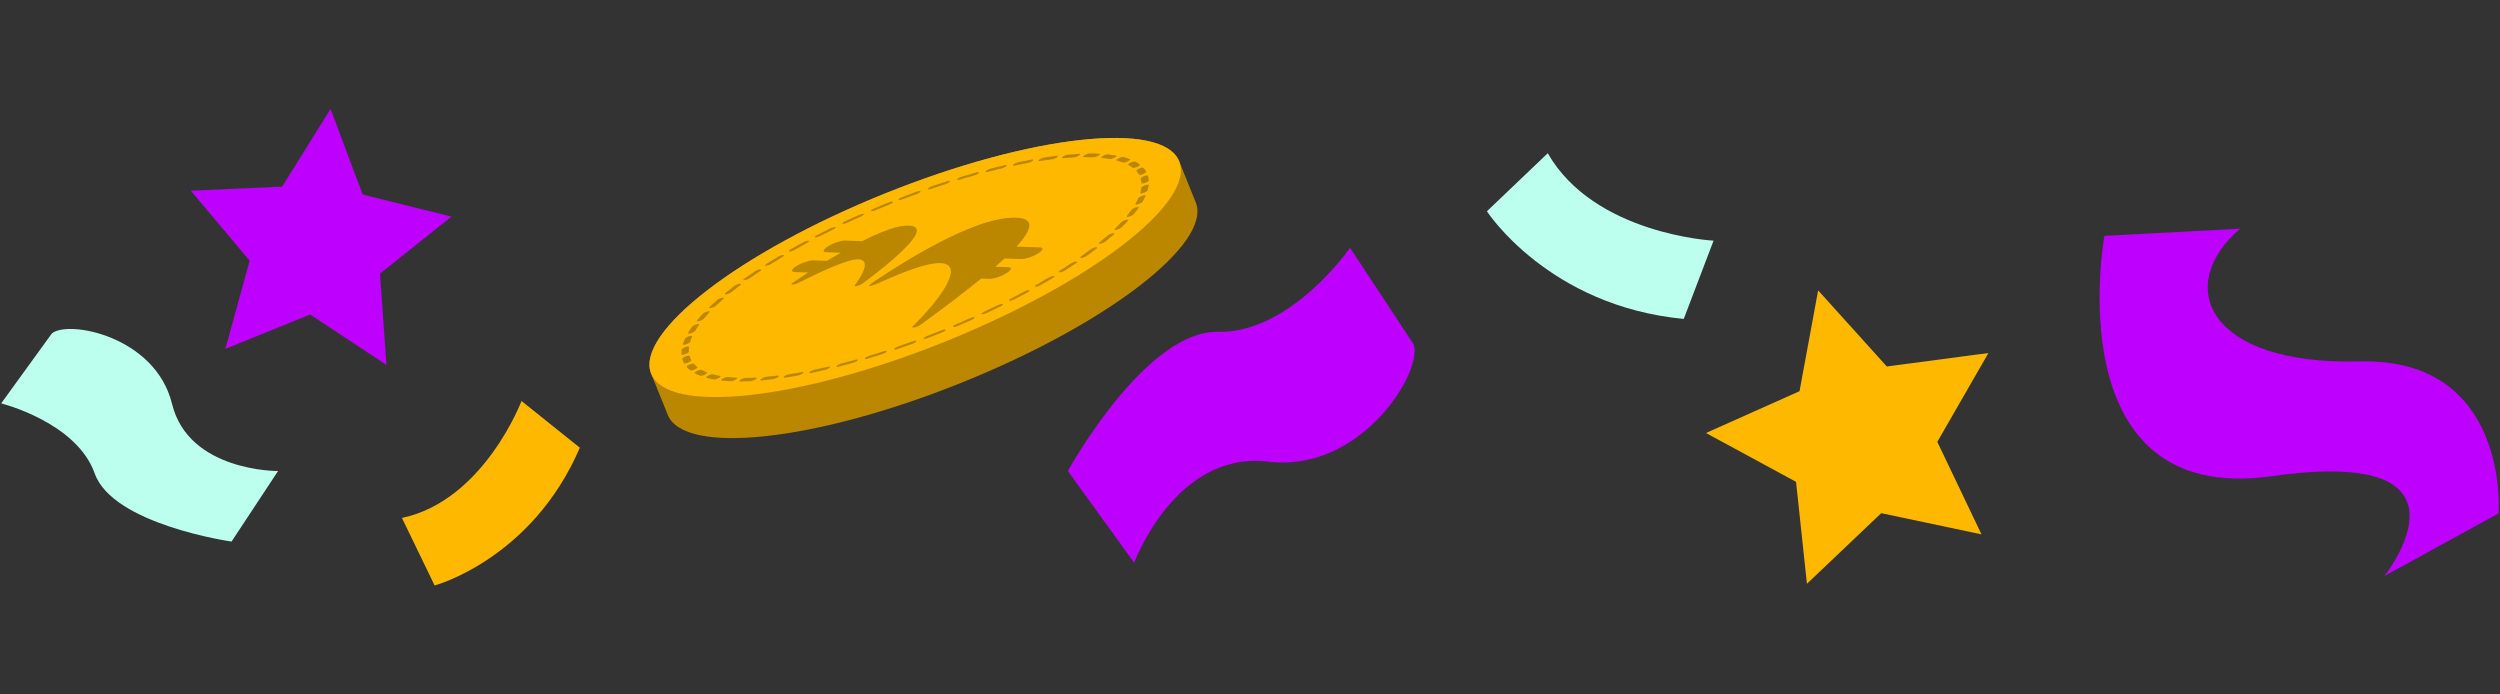 <?xml version="1.0" encoding="UTF-8"?> <svg xmlns="http://www.w3.org/2000/svg" id="Layer_1" version="1.1" viewBox="0 0 1080 300"><rect x="0" y="0" width="1080" height="300" fill="#333333" stroke="none"/><defs><style> .st0 { fill: #bc8700; } .st1 { fill: #bdffef; } .st2 { fill: #bd00ff; } .st3 { fill: #ffb800; } </style></defs><path class="st1" d="M120.125,203.482s-38.608.359-45.805-29.003c-7.197-29.362-45.114-36.399-51.953-30.382L.504,174.267s32.578,8.095,40.397,30.238c7.823,22.147,59.121,29.45,59.121,29.45l20.102-30.474Z"></path><path class="st2" d="M489.969,243.096s17.832-48.546,58.031-43.66c40.198,4.886,66.971-39.292,62.67-50.711l-27.451-41.68s-25.569,36.986-57.018,36.299c-31.454-.685-64.896,60.133-64.896,60.133l28.665,39.618Z"></path><path class="st3" d="M250.49,193.406l-25.195-20.174s-16.304,43.042-51.66,50.52l14.121,29.174c.003.001,42.017-11.306,62.733-59.52Z"></path><path class="st1" d="M727.378,137.771l12.877-33.803s-51.517-2.623-71.628-37.777l-26.279,25.078c-0.0.004,26.482,40.947,85.03,46.502Z"></path><polygon class="st2" points="142.8 47.074 156.687 84.052 195.024 93.572 164.152 118.214 166.939 157.619 133.97 135.865 97.36 150.701 107.85 112.613 82.436 82.378 121.893 80.593 142.8 47.074"></polygon><g><path class="st0" d="M509.43,69.759c-.011-.029-.021-.059-.033-.088-7.119-17.692-63.95-11.487-126.937,13.858-62.986,25.345-108.276,60.233-101.157,77.925.012.029.025.058.037.087.011.029.021.059.033.088s.025.058.037.087c.011.029.021.059.033.088s.025.058.037.087c.011.029.021.059.033.088s.025.058.037.087c.011.029.021.059.033.088s.025.058.037.087c.011.029.021.059.033.088s.025.058.037.087c.011.029.021.059.033.088s.025.058.037.087c.011.029.021.059.033.088s.025.058.037.087c.011.029.021.059.033.088s.025.058.037.087c.011.029.021.059.033.088s.025.058.037.087c.011.029.021.059.033.088s.025.058.037.087c.011.029.021.059.033.088s.025.058.037.087c.011.029.021.059.033.088s.025.058.037.087c.011.029.021.059.033.088s.025.058.037.087c.011.029.021.059.033.088s.025.058.037.087c.011.029.021.059.033.088s.025.058.037.087c.011.029.021.059.033.088s.025.058.037.087c.011.029.021.059.033.088s.025.058.037.087c.011.029.021.059.033.088s.025.058.037.087c.011.029.021.059.033.088s.025.058.037.087c.011.029.021.059.033.088s.025.058.037.087c.011.029.021.059.033.088s.025.058.037.087c.011.029.021.059.033.088s.025.058.037.087c.011.029.021.059.033.088s.025.058.037.087c.011.029.021.059.033.088s.025.058.037.087c.011.029.021.059.033.088s.025.058.037.087c.011.029.021.059.033.088s.025.058.037.087c.011.029.021.059.033.088s.025.058.037.087c.011.029.021.059.033.088s.025.058.037.087c.011.029.021.059.033.088s.025.058.037.087c.011.029.021.059.033.088s.025.058.037.087c.011.029.021.059.033.088s.025.058.037.087c.011.029.021.059.033.088s.025.058.037.087c.011.029.021.059.033.088s.025.058.037.087c.011.029.021.059.033.088s.025.058.037.087c.011.029.021.059.033.088s.025.058.037.087c.011.029.021.059.033.088s.025.058.037.087c.011.029.021.059.033.088s.025.058.037.087c.011.029.021.059.033.088s.025.058.037.087c.011.029.021.059.033.088s.025.058.037.087c.011.029.021.059.033.088s.025.058.037.087c.011.029.021.059.033.088s.025.058.037.087c.011.029.021.059.033.088s.025.058.037.087c.011.029.021.059.033.088s.025.058.037.087c.011.029.021.059.033.088s.025.058.037.087c.011.029.021.059.033.088s.025.058.037.087c.011.029.021.059.033.088s.025.058.037.087c.011.029.021.059.033.088s.025.058.037.087c.011.029.021.059.033.088s.025.058.037.087c.011.029.021.059.033.088s.025.058.037.087c.011.029.021.059.033.088s.025.058.037.087c.011.029.021.059.033.088s.025.058.037.087c.011.029.021.059.033.088s.025.058.037.087c.011.029.021.059.033.088s.025.058.037.087c.011.029.021.059.033.088s.025.058.037.087c.011.029.021.059.033.088s.025.058.037.087c.011.029.021.059.033.088s.025.058.037.087c.011.029.021.059.033.088s.025.058.037.087c.011.029.021.059.033.088s.025.058.037.087c.011.029.021.059.033.088s.025.058.037.087c.011.029.021.059.033.088s.025.058.037.087c.011.029.021.059.033.088s.025.058.037.087c.011.029.021.059.033.088s.025.058.037.087c.011.029.021.059.033.088s.025.058.037.087c.011.029.021.059.033.088s.025.058.037.087c.011.029.021.059.033.088s.025.058.037.087c.011.029.021.059.033.088s.025.058.037.087c.011.029.021.059.033.088s.025.058.037.087c.011.029.021.059.033.088s.025.058.037.087c.011.029.021.059.033.088s.025.058.037.087c.011.029.021.059.033.088s.025.058.037.087c.011.029.021.059.033.088s.025.058.037.087c.011.029.021.059.033.088s.025.058.037.087c.011.029.021.059.033.088s.025.058.037.087c.011.029.021.059.033.088s.025.058.037.087c.011.029.021.059.033.088s.025.058.037.087c.011.029.021.059.033.088s.025.058.037.087c.011.029.021.059.033.088s.025.058.037.087c.011.029.021.059.033.088s.025.058.037.087c.011.029.021.059.033.088s.025.058.037.087c.011.029.021.059.033.088s.025.058.037.087c.011.029.021.059.033.088s.025.058.037.087c.011.029.021.059.033.088s.025.058.037.087c.011.029.021.059.033.088s.025.058.037.087c.011.029.021.059.033.088s.025.058.037.087c.011.029.021.059.033.088s.025.058.037.087c.011.029.021.059.033.088s.025.058.037.087c.011.029.021.059.033.088s.025.058.037.087c.011.029.021.059.033.088s.025.058.037.087c.011.029.021.059.033.088s.025.058.037.087c.011.029.021.059.033.088s.025.058.037.087c.011.029.021.059.033.088s.025.058.037.087c.011.029.021.059.033.088s.025.058.037.087c.011.029.021.059.033.088s.025.058.037.087c.011.029.021.059.033.088s.025.058.037.087c.011.029.021.059.033.088s.025.058.037.087c.011.029.021.059.033.088s.025.058.037.087c.011.029.021.059.033.088s.025.058.037.087c.011.029.021.059.033.088s.025.058.037.087c.011.029.021.059.033.088s.025.058.037.087c.011.029.021.059.033.088s.025.058.037.087c.011.029.021.059.033.088,7.119,17.692,63.95,11.487,126.937-13.858,62.986-25.345,108.276-60.233,101.157-77.925-.012-.029-.025-.058-.037-.087-.011-.029-.021-.059-.033-.088s-.025-.058-.037-.087c-.011-.029-.021-.059-.033-.088s-.025-.058-.037-.087c-.011-.029-.021-.059-.033-.088s-.025-.058-.037-.087c-.011-.029-.021-.059-.033-.088s-.025-.058-.037-.087c-.011-.029-.021-.059-.033-.088s-.025-.058-.037-.087c-.011-.029-.021-.059-.033-.088s-.025-.058-.037-.087c-.011-.029-.021-.059-.033-.088s-.025-.058-.037-.087c-.011-.029-.021-.059-.033-.088s-.025-.058-.037-.087c-.011-.029-.021-.059-.033-.088s-.025-.058-.037-.087c-.011-.029-.021-.059-.033-.088s-.025-.058-.037-.087c-.011-.029-.021-.059-.033-.088s-.025-.058-.037-.087c-.011-.029-.021-.059-.033-.088s-.025-.058-.037-.087c-.011-.029-.021-.059-.033-.088s-.025-.058-.037-.087c-.011-.029-.021-.059-.033-.088s-.025-.058-.037-.087c-.011-.029-.021-.059-.033-.088s-.025-.058-.037-.087c-.011-.029-.021-.059-.033-.088s-.025-.058-.037-.087c-.011-.029-.021-.059-.033-.088s-.025-.058-.037-.087c-.011-.029-.021-.059-.033-.088s-.025-.058-.037-.087c-.011-.029-.021-.059-.033-.088s-.025-.058-.037-.087c-.011-.029-.021-.059-.033-.088s-.025-.058-.037-.087c-.011-.029-.021-.059-.033-.088s-.025-.058-.037-.087c-.011-.029-.021-.059-.033-.088s-.025-.058-.037-.087c-.011-.029-.021-.059-.033-.088s-.025-.058-.037-.087c-.011-.029-.021-.059-.033-.088s-.025-.058-.037-.087c-.011-.029-.021-.059-.033-.088s-.025-.058-.037-.087c-.011-.029-.021-.059-.033-.088s-.025-.058-.037-.087c-.011-.029-.021-.059-.033-.088s-.025-.058-.037-.087c-.011-.029-.021-.059-.033-.088s-.025-.058-.037-.087c-.011-.029-.021-.059-.033-.088s-.025-.058-.037-.087c-.011-.029-.021-.059-.033-.088s-.025-.058-.037-.087c-.011-.029-.021-.059-.033-.088s-.025-.058-.037-.087c-.011-.029-.021-.059-.033-.088s-.025-.058-.037-.087c-.011-.029-.021-.059-.033-.088s-.025-.058-.037-.087c-.011-.029-.021-.059-.033-.088s-.025-.058-.037-.087c-.011-.029-.021-.059-.033-.088s-.025-.058-.037-.087c-.011-.029-.021-.059-.033-.088s-.025-.058-.037-.087c-.011-.029-.021-.059-.033-.088s-.025-.058-.037-.087c-.011-.029-.021-.059-.033-.088s-.025-.058-.037-.087c-.011-.029-.021-.059-.033-.088s-.025-.058-.037-.087c-.011-.029-.021-.059-.033-.088s-.025-.058-.037-.087c-.011-.029-.021-.059-.033-.088s-.025-.058-.037-.087c-.011-.029-.021-.059-.033-.088s-.025-.058-.037-.087c-.011-.029-.021-.059-.033-.088s-.025-.058-.037-.087c-.011-.029-.021-.059-.033-.088s-.025-.058-.037-.087c-.011-.029-.021-.059-.033-.088s-.025-.058-.037-.087c-.011-.029-.021-.059-.033-.088s-.025-.058-.037-.087c-.011-.029-.021-.059-.033-.088s-.025-.058-.037-.087c-.011-.029-.021-.059-.033-.088s-.025-.058-.037-.087c-.011-.029-.021-.059-.033-.088s-.025-.058-.037-.087c-.011-.029-.021-.059-.033-.088s-.025-.058-.037-.087c-.011-.029-.021-.059-.033-.088s-.025-.058-.037-.087c-.011-.029-.021-.059-.033-.088s-.025-.058-.037-.087c-.011-.029-.021-.059-.033-.088s-.025-.058-.037-.087c-.011-.029-.021-.059-.033-.088s-.025-.058-.037-.087c-.011-.029-.021-.059-.033-.088s-.025-.058-.037-.087c-.011-.029-.021-.059-.033-.088s-.025-.058-.037-.087c-.011-.029-.021-.059-.033-.088s-.025-.058-.037-.087c-.011-.029-.021-.059-.033-.088s-.025-.058-.037-.087c-.011-.029-.021-.059-.033-.088s-.025-.058-.037-.087c-.011-.029-.021-.059-.033-.088s-.025-.058-.037-.087c-.011-.029-.021-.059-.033-.088s-.025-.058-.037-.087c-.011-.029-.021-.059-.033-.088s-.025-.058-.037-.087c-.011-.029-.021-.059-.033-.088s-.025-.058-.037-.087c-.011-.029-.021-.059-.033-.088s-.025-.058-.037-.087c-.011-.029-.021-.059-.033-.088s-.025-.058-.037-.087c-.011-.029-.021-.059-.033-.088s-.025-.058-.037-.087c-.011-.029-.021-.059-.033-.088s-.025-.058-.037-.087c-.011-.029-.021-.059-.033-.088s-.025-.058-.037-.087c-.011-.029-.021-.059-.033-.088s-.025-.058-.037-.087c-.011-.029-.021-.059-.033-.088s-.025-.058-.037-.087c-.011-.029-.021-.059-.033-.088s-.025-.058-.037-.087c-.011-.029-.021-.059-.033-.088s-.025-.058-.037-.087c-.011-.029-.021-.059-.033-.088s-.025-.058-.037-.087c-.011-.029-.021-.059-.033-.088s-.025-.058-.037-.087c-.011-.029-.021-.059-.033-.088s-.025-.058-.037-.087c-.011-.029-.021-.059-.033-.088s-.025-.058-.037-.087c-.011-.029-.021-.059-.033-.088s-.025-.058-.037-.087c-.011-.029-.021-.059-.033-.088s-.025-.058-.037-.087c-.011-.029-.021-.059-.033-.088s-.025-.058-.037-.087c-.011-.029-.021-.059-.033-.088s-.025-.058-.037-.087c-.011-.029-.021-.059-.033-.088s-.025-.058-.037-.087c-.011-.029-.021-.059-.033-.088s-.025-.058-.037-.087c-.011-.029-.021-.059-.033-.088s-.025-.058-.037-.087c-.011-.029-.021-.059-.033-.088s-.025-.058-.037-.087c-.011-.029-.021-.059-.033-.088s-.025-.058-.037-.087c-.011-.029-.021-.059-.033-.088s-.025-.058-.037-.087c-.011-.029-.021-.059-.033-.088s-.025-.058-.037-.087c-.011-.029-.021-.059-.033-.088s-.025-.058-.037-.087c-.011-.029-.021-.059-.033-.088s-.025-.058-.037-.087c-.011-.029-.021-.059-.033-.088s-.025-.058-.037-.087c-.011-.029-.021-.059-.033-.088s-.025-.058-.037-.087c-.011-.029-.021-.059-.033-.088s-.025-.058-.037-.087c-.011-.029-.021-.059-.033-.088s-.025-.058-.037-.087c-.011-.029-.021-.059-.033-.088s-.025-.058-.037-.087c-.011-.029-.021-.059-.033-.088s-.025-.058-.037-.087c-.011-.029-.021-.059-.033-.088s-.025-.058-.037-.087c-.011-.029-.021-.059-.033-.088s-.025-.058-.037-.087c-.011-.029-.021-.059-.033-.088s-.025-.058-.037-.087c-.011-.029-.021-.059-.033-.088s-.025-.058-.037-.087c-.011-.029-.021-.059-.033-.088s-.025-.058-.037-.087Z"></path><ellipse class="st3" cx="395.349" cy="115.562" rx="122.934" ry="34.529" transform="translate(-14.56 155.938) rotate(-21.919)"></ellipse><path class="st0" d="M384.011,87.384c-.015.006-.03.012-.046.018-.003.001-.012.005-.016.006-.011.004-.021.009-.032.013-.007.003-.01.004-.017.007-.01.004-.021.009-.032.013l-.015.006c-.014.006-.029.012-.043.017l-.005.002c-.015.006-.029.012-.044.018-.003.001-.011.004-.014.006-.011.004-.022.009-.033.013-.007.003-.009.004-.015.006-.011.004-.022.009-.033.013-.003.001-.011.004-.015.006-.014.006-.029.012-.043.018l-.004.002c-.015.006-.03.012-.045.018-.003.001-.012.005-.015.006-.011.004-.022.009-.033.013-.007.003-.009.004-.016.006-.011.004-.021.009-.032.013-.003.001-.012.005-.015.006-.014.005-.027.011-.041.017-.003.001-.004.002-.007.003-.015.006-.029.012-.044.018-.003.001-.011.004-.014.006-.011.004-.021.009-.032.013-.007.003-.01.004-.017.007-.011.004-.021.009-.032.013-.003.001-.012.005-.015.006-.014.006-.028.011-.043.017l-.004.002c-.015.006-.031.012-.046.019-.003.001-.011.004-.014.006-.011.004-.022.009-.033.013-.007.003-.008.003-.015.006-.011.005-.023.009-.034.014-.003.001-.009.004-.013.005-.015.006-.029.012-.044.018l-.003.001c-.016.006-.031.013-.047.019-.003.001-.008.003-.012.005-.012.005-.024.01-.035.014-.007.003-.007.003-.014.005-.012.005-.024.01-.035.014-.003.001-.008.003-.012.005-.032.013-.063.026-.094.038-.003.001-.006.003-.01.004-.013.005-.025.01-.038.015-.007.003-.006.002-.013.005-.012.005-.024.01-.036.015-.003.001-.008.003-.011.005-.031.013-.063.026-.094.038-.003.001-.008.003-.011.004-.012.005-.024.01-.036.015-.007.003-.007.003-.014.006-.012.005-.024.01-.036.015-.003.001-.007.003-.01.004-.032.013-.063.026-.095.039-.003.001-.006.002-.009.004-.013.005-.025.01-.038.015-.007.003-.006.002-.013.005-.012.005-.025.01-.037.015-.003.001-.007.003-.01.004-.032.013-.064.026-.095.039l-.007.003c-.013.005-.027.011-.04.016-.003.001-.007.003-.011.004-.013.005-.026.011-.039.016-.003.001-.006.002-.009.004-.032.013-.064.026-.096.039l-.006.003c-.014.006-.027.011-.041.017-.003.001-.007.003-.01.004-.013.005-.027.011-.04.016-.003.001-.004.002-.007.003-.032.013-.065.026-.097.04l-.004.002c-.014.006-.029.012-.043.018-.003.001-.006.002-.009.004-.014.006-.027.011-.04.017-.003.001-.004.002-.008.003-.032.013-.064.026-.096.04l-.006.003c-.014.006-.027.011-.041.017-.003.001-.007.003-.01.004-.014.006-.027.011-.041.017-.003.001-.003.001-.006.003-.032.013-.065.026-.097.04l-.006.003c-.014.006-.027.011-.041.017-.003.001-.007.003-.01.004-.013.005-.026.011-.039.016-.003.001-.005.002-.008.004-.032.013-.064.026-.096.04l-.006.003c-.014.006-.027.011-.041.017-.003.001-.007.003-.01.004-.013.005-.026.011-.038.016-.003.001-.006.003-.009.004-.032.013-.064.026-.095.039l-.007.003c-.013.005-.026.011-.039.016-.003.001-.009.004-.012.005-.012.005-.024.01-.036.015-.003.001-.007.003-.011.004-.031.013-.063.026-.094.039-.003.001-.007.003-.01.004-.012.005-.024.01-.036.015-.007.003-.007.003-.014.006-.012.005-.024.01-.035.015-.003.001-.008.003-.011.005-.014.006-.029.012-.043.018-.003.001-0.0 0-.004.002-.016.006-.031.013-.046.019-.003.001-.008.003-.011.005-.012.005-.024.01-.035.015-.007.003-.007.003-.014.006-.011.005-.023.009-.034.014-.003.001-.01.004-.013.005-.013.005-.025.01-.038.016-.003.001-.005.002-.009.004-.015.006-.03.012-.045.019-.007.003-.007.003-.014.006-.011.004-.022.009-.033.013-.007.003-.009.004-.016.007-.01.004-.021.009-.031.013-.003.001-.012.005-.015.006-.012.005-.024.01-.036.015-.003.001-.007.003-.011.004-.015.006-.03.012-.045.019-.007.003-.008.003-.015.006-.01.004-.021.009-.031.013-.007.003-.012.005-.018.008-.009.004-.018.008-.028.011-.003.001-.016.006-.019.008-.009.004-.019.008-.028.012-.007.003-.016.006-.022.009-.013.005-.025.01-.037.016-.007.003-.014.006-.02.009-.008.004-.017.007-.025.01-.007.003-.015.006-.022.009-.008.003-.016.007-.024.01-.01.004-.011.005-.021.009-.008.003-.016.007-.024.01-.013.005-.023.01-.036.015-.009.004-.017.007-.026.011-.01.004-.013.006-.023.01-.007.003-.014.006-.021.009-.007.003-.018.007-.025.01s-.013.006-.02.008c-.01.004-.016.007-.026.011-.005.002-.01.004-.015.006-.02.008-.043.018-.063.026-.002.001-.004.002-.005.002-.01.004-.019.008-.029.012-.005.002-.01.004-.015.006-.01.004-.02.008-.03.012-.004.002-.008.004-.013.005-.01.004-.022.009-.032.013-.002.001-.004.002-.007.003-.037.015-.075.031-.112.046-.001.001-.003.001-.004.002-.013.006-.023.009-.036.015-.002.001-.004.002-.006.003-.067.028-.13.054-.196.082-0,0,0,0-0,0-.492.206-.984.413-1.474.62-.864.366-1.438.843-1.285,1.065.148.214.918.115,1.747-.219.034-.014.068-.028.101-.042,2.049-.867,4.14-1.73,6.216-2.566.875-.352,1.504-.837,1.405-1.082s-.888-.16-1.763.193h0ZM371.455,92.699c-.066.027-.133.055-.199.084-.093.042-.183.082-.277.123-.001 0-.002.001-.003.001-.013.006-.025.011-.037.017-0.0 0-.001 0-.001.001-.039.017-.076.034-.114.051-0.0 0-.001 0-.001 0-.013.006-.022.01-.034.015-.003.001-.005.002-.008.004-.013.006-.021.009-.033.015-.001.001-.003.001-.004.002-.035.016-.071.032-.106.048-.003.001-.006.003-.009.004-.013.006-.019.008-.032.014-.004.002-.007.003-.011.005-.032.014-.069.031-.101.045-.003.002-.007.003-.01.004-.01.004-.019.009-.029.013-.005.002-.01.005-.015.007-.01.004-.017.008-.027.012-.006.003-.012.005-.018.008-.013.006-.024.011-.037.017-.009.004-.018.008-.027.012-.006.003-.016.007-.022.01-.007.003-.015.006-.022.01-.006.003-.016.007-.023.01-.008.004-.015.007-.023.01-.01.004-.011.005-.021.009-.01.004-.02.009-.03.013-.006.003-.018.008-.025.011-.01.005-.021.009-.031.014-.003.002-.015.007-.018.008-.009.004-.018.008-.027.012-.006.003-.012.005-.019.008-.01.004-.02.009-.03.014-.006.003-.007.003-.013.006-.015.007-.029.013-.044.02-.003.001-.009.004-.012.005-.011.005-.022.01-.034.015-.003.001-.011.005-.014.006-.011.005-.021.01-.032.015-.003.001-.01.005-.014.006-.03.014-.06.027-.091.041-.003.001-.007.003-.01.004-.012.005-.024.011-.036.016-.006.003-.006.003-.012.005-.013.006-.025.011-.038.017l-.007.003c-.031.014-.062.028-.093.042-.003.001-.004.002-.008.003-.014.006-.028.013-.042.019-.003.002-.001.001-.004.002-.048.021-.096.043-.143.065l-.004.002c-1.471.664-2.928,1.333-4.369,2.006-.84.392-1.307.852-1.044,1.026.232.153.955.034,1.698-.265.1-.04.2-.084.3-.13,1.986-.928,4.02-1.855,6.046-2.756.855-.38,1.379-.85,1.17-1.049-.193-.183-.94-.073-1.726.243h0ZM359.288,98.382c-.133.053-.266.113-.397.176-.173.085-.346.17-.519.255l-.005.002c-.014.007-.027.013-.041.02l-.005.003c-.03.015-.059.029-.089.044-.003.002-.008.004-.011.005-.011.006-.022.011-.034.017-.003.002-.008.004-.011.006-.013.006-.026.013-.04.019l-.004.002c-.014.007-.028.014-.042.021-.003.002-.013.006-.016.008-.009.004-.018.009-.026.013-.006.003-.013.006-.019.009-.008.004-.017.008-.025.012-.006.003-.011.005-.017.009-.013.006-.025.012-.038.019-.009.004-.015.007-.024.012-.006.003-.012.006-.017.009-.006.003-.018.009-.025.012-.005.003-.011.005-.016.008-.009.004-.017.008-.026.013-.002.001-.003.002-.005.003-.018.009-.044.022-.063.031-.002.001-.004.002-.007.003-.012.006-.02.01-.032.016-.002.001-.004.002-.006.003-.048.024-.093.046-.141.07h-0c-1.577.782-3.138,1.57-4.672,2.361-.795.411-1.14.841-.771.963.296.098.962-.033,1.625-.3.166-.067.331-.142.491-.224,1.89-.974,3.834-1.95,5.777-2.904.821-.403,1.23-.85.912-.998-.267-.125-.962.001-1.665.284h0ZM347.716,104.342c-.198.08-.396.171-.582.272l-.001.001c-.013.007-.027.014-.04.022-.003.002-.009.005-.012.006-.01.005-.02.011-.029.016-.006.003-.007.004-.013.007-.011.006-.022.012-.033.018-.003.002-.004.002-.007.004-.013.007-.027.015-.04.022-.003.002-.007.004-.01.005-.011.006-.021.011-.032.017-.006.003-.005.003-.011.006-.011.006-.022.012-.033.018-.003.002-.006.003-.009.005-.013.007-.026.014-.04.021-.006.003-.006.003-.012.006-.009.005-.019.01-.029.015-.006.003-.009.005-.015.008-.009.005-.018.01-.027.015-.006.003-.007.004-.013.007-.013.007-.026.014-.038.021-.006.003-.006.004-.012.007-.009.005-.019.01-.028.015-.006.003-.009.005-.015.008-.009.005-.017.009-.026.014-.006.003-.009.005-.015.008-.013.007-.025.014-.038.02-.006.003-.007.004-.013.007-.009.005-.018.01-.027.015-.006.003-.011.006-.017.009-.008.004-.015.008-.023.013-.006.003-.011.006-.017.009-.01.006-.02.011-.031.017-.009.005-.012.006-.02.011-.009.005-.017.009-.026.014-.006.003-.011.006-.016.009-.008.004-.015.009-.023.013-.008.005-.009.005-.017.009-.01.005-.019.011-.029.016-.006.003-.014.008-.02.011-.009.005-.018.01-.027.015-.006.003-.013.007-.018.01-.007.004-.014.008-.021.012-.006.003-.013.007-.018.01-.009.005-.017.009-.026.014-.006.003-.015.008-.021.011-.01.005-.019.011-.029.016-.006.003-.012.006-.017.009-.007.004-.014.008-.021.011-.006.003-.015.008-.02.011-.007.004-.013.007-.02.011-.009.005-.021.011-.029.016-.008.005-.017.009-.025.014-.008.005-.011.006-.02.011-.006.003-.013.007-.019.01-.006.003-.015.008-.02.011-.006.004-.013.007-.019.011-.008.005-.02.011-.029.016-.009.005-.018.01-.026.014-.008.005-.012.007-.021.011-.006.003-.011.006-.017.009-.006.003-.018.01-.023.013-.005.003-.01.006-.015.008-.028.015-.054.03-.082.045-.004.002-.008.004-.012.007-.008.005-.016.009-.025.014-.004.002-.009.005-.013.007-.028.015-.056.03-.083.046-.004.002-.008.004-.011.006-.011.006-.015.008-.026.014-.004.002-.007.004-.011.006-.028.015-.06.033-.088.048-.003.001-.005.003-.008.004-.011.006-.017.009-.028.015-.003.002-.006.003-.009.005-.031.017-.06.033-.091.05-.002.001-.004.002-.005.003-.011.006-.017.009-.029.016-.003.002-.005.003-.008.004-.042.023-.084.046-.126.069-.002.001-.004.002-.006.004-.044.024-.084.046-.128.071-.001.001-.002.001-.004.002-.044.025-.084.046-.128.071-.002.001-.003.002-.005.003-.044.025-.085.047-.129.071-.001.001-.002.001-.003.002-.321.177-.639.354-.958.532-0.0 0-.001 0-.001 0-.011.006-.021.012-.032.018-0.0 0-.001 0-.001.001-.088.049-.175.097-.262.146-0.0 0-.001 0-.001.001-.044.025-.086.048-.13.073-.001 0-.001.001-.002.001-.044.025-.084.047-.128.072-.002.001-.004.002-.006.003-.033.018-.061.034-.094.053-.001 0-.001 0-.001.001-.011.006-.018.01-.029.016-.003.002-.005.003-.008.004-.03.017-.06.034-.09.051-.002.001-.003.002-.004.003-.008.005-.019.011-.027.015-.003.002-.006.004-.009.005-.008.005-.02.011-.028.016-.001.001-.002.001-.002.001-.022.012-.038.021-.059.034-.002.001-.003.002-.005.003-.008.005-.017.01-.025.014-.004.003-.009.005-.013.007-.008.005-.015.009-.024.013-.004.002-.008.004-.012.007-.016.009-.028.016-.044.025-.004.003-.009.005-.013.007-.008.005-.013.007-.021.012-.006.004-.012.007-.018.01-.005.003-.015.008-.02.011-.006.004-.012.007-.018.01-.011.006-.021.012-.032.018-.007.004-.014.008-.021.012-.008.005-.012.007-.02.011-.006.004-.013.007-.019.011-.005.003-.013.007-.018.01-.007.004-.015.008-.022.012-.005.003-.011.006-.017.009-.012.007-.023.013-.035.02-.005.003-.011.006-.016.009-.007.004-.015.009-.023.013-.005.003-.012.007-.017.01-.008.005-.016.009-.024.014-.005.003-.008.005-.013.008-.012.007-.025.014-.037.021-.005.003-.007.004-.012.007-.009.005-.018.01-.027.015-.005.003-.008.005-.014.008-.009.005-.018.01-.028.016-.005.003-.006.003-.011.006-.013.007-.026.015-.039.022-.003.002-.002.001-.004.002-.012.007-.024.013-.036.02-.003.002-.006.003-.009.005-.011.006-.022.013-.034.019-.003.002-.004.002-.006.004-.028.016-.055.031-.083.047-.003.002-.001 0-.003.002-.013.008-.026.015-.04.023l-.002.001c-.143.081-.285.162-.428.243-.745.424-.968.823-.498.891.337.049.94-.086,1.528-.323.231-.093.46-.202.67-.321,1.763-1.003,3.584-2.014,5.414-3.004.773-.419,1.059-.835.639-.93-.319-.072-.954.061-1.58.313h0ZM336.929,110.482c-.264.106-.524.233-.755.371 0,0-0.0 0-0.0 0-1.478.886-2.925,1.773-4.339,2.66-.003.002-.002.002-.005.003-.011.007-.021.013-.032.02-.002.002-.004.002-.006.004-.024.015-.048.03-.072.045-.003.002-.009.005-.011.007-.007.005-.015.009-.022.014-.007.005-.009.005-.016.01-.007.004-.014.009-.021.013-.01.006-.017.01-.026.017-.006.004-.012.007-.017.011-.007.005-.014.009-.021.013-.004.002-.007.004-.011.007-.007.005-.017.011-.024.015-.001 0-.001.001-.002.001-.167.105-.335.211-.501.316-.674.428-.768.785-.208.798.356.008.892-.124,1.409-.333.297-.12.588-.264.836-.42,1.606-1.016,3.275-2.044,4.962-3.055.713-.427.872-.807.355-.848-.35-.028-.919.107-1.471.329h0ZM327.105,116.697c-.33.133-.652.296-.912.47-1.574,1.054-3.1,2.106-4.574,3.154-.601.427-.567.74.076.698.355-.023.821-.149,1.268-.329.364-.146.715-.329.985-.52,1.423-1.012,2.914-2.039,4.431-3.055.641-.429.671-.765.068-.751-.358.009-.859.139-1.341.332h0ZM318.398,122.886c-.397.16-.777.361-1.051.568-.959.727-1.895,1.454-2.8,2.175-.002.001-.003.002-.004.004-.007.006-.012.01-.02.016-.002.001-.003.002-.004.003-.019.015-.041.033-.06.048-.003.002-.005.004-.008.006-.006.004-.011.009-.017.013-.003.002-.006.005-.009.007-.011.009-.02.016-.031.025-.003.002-.005.004-.008.006-.006.004-.009.007-.014.011-.004.004-.009.007-.013.011-.004.003-.009.008-.013.011-.005.004-.01.008-.016.012-.004.003-.007.005-.011.009-.008.007-.017.013-.025.02-.004.003-.005.004-.009.007-.006.005-.013.01-.019.015-.004.003-.005.004-.008.007-.008.006-.016.013-.023.019-.002.002-.002.001-.004.003-.01.008-.019.015-.029.023l-.002.002c-.009.007-.018.015-.027.022l-.003.002c-.02.016-.039.032-.059.047h0c-.241.193-.479.386-.716.579-.514.418-.352.68.362.584.334-.045.73-.16,1.11-.313.431-.174.842-.396,1.115-.619,1.217-.991,2.506-2.001,3.829-3.005.559-.424.46-.711-.22-.642-.347.035-.778.156-1.191.322h0ZM310.949,128.947c-.465.187-.902.429-1.17.665-1.149,1.011-2.24,2.013-3.271,3.004-.415.401-.126.606.646.458.298-.057.624-.158.936-.284.5-.201.966-.466,1.224-.714.992-.953,2.056-1.931,3.163-2.905.468-.411.242-.646-.504-.524-.318.052-.679.161-1.025.3h0ZM304.88,134.782c-.533.215-1.024.5-1.267.757-.244.26-.484.52-.72.778-.001.002-.003.003-.004.004-.005.006-.007.008-.013.014-.001.002-.003.003-.004.005-.013.014-.025.027-.038.042-.003.003-.005.006-.008.009-.003.003-.007.007-.009.01-.004.004-.007.007-.01.011-.003.003-.005.005-.007.008-.006.006-.011.012-.017.019-.003.003-.004.005-.007.008-.004.004-.008.009-.012.013-.003.003-.004.004-.006.007-.005.005-.009.01-.014.016-.001.001-.002.003-.004.004-.006.007-.013.014-.019.021-.001.001-.001.001-.002.002-.006.006-.011.013-.017.019-.001.001-.002.003-.004.004-.019.021-.039.043-.058.065l-.001.001c-.543.603-1.06,1.2-1.553,1.792-.317.381.093.528.915.329.247-.06.504-.144.751-.243.572-.23,1.089-.539,1.31-.805.748-.9,1.571-1.828,2.443-2.757.369-.393.019-.57-.78-.396-.274.06-.566.153-.845.265h0ZM300.297,140.294c-.607.244-1.146.576-1.342.847-.114.159-.224.315-.334.473-0.0.001-.001.001-.002.002-.01.015-.02.028-.03.043-.001.002-.002.003-.003.004-.003.004-.005.008-.008.012-.002.002-.003.004-.005.007-.003.004-.005.007-.008.011-.002.003-.004.006-.006.009-.004.005-.007.01-.01.015-.003.004-.005.008-.008.011-.002.003-.004.006-.006.008-.002.004-.005.007-.007.011-.002.003-.004.005-.005.008-.003.004-.006.009-.009.013-.001.001-.003.004-.004.005-.004.006-.009.013-.013.019-.001.001-.002.003-.003.004-.003.005-.007.01-.01.015-.002.003-.002.003-.004.006-.004.005-.007.011-.011.016-.001.001-.001.001-.002.003-.004.007-.009.013-.014.02l-.001.002c-.004.006-.008.012-.012.018l-.002.003c-.004.006-.008.012-.013.019l-.001.001c-.009.014-.019.027-.028.041l-.001.001c-.425.625-.818,1.242-1.178,1.851-.208.352.317.438,1.172.192.187-.054.375-.119.556-.192.646-.26,1.208-.616,1.37-.891.492-.832,1.057-1.694,1.679-2.563.263-.367-.205-.484-1.046-.261-.218.058-.44.133-.654.219h0ZM297.284,145.389c-.683.275-1.263.654-1.39.929-.324.714-.598,1.414-.819,2.099-0.0.001-.001.001-.001.002-.006.018-.011.035-.017.053-.001.002-.001.003-.001.005-.001.004-.002.007-.004.011-.001.002-.001.003-.002.005-.003.011-.007.022-.011.033-.001.003-.002.005-.003.008-.001.002-.002.006-.003.008-.001.003-.002.006-.003.009-.001.004-.001.004-.002.008-.001.004-.002.007-.004.011-.001.002-.002.007-.003.01-.001.004-.002.008-.004.011-0.0.001-.002.005-.002.006-.001.004-.002.007-.004.011-0.0.001-.002.005-.002.006-.001.005-.003.009-.004.014-0.0.001-0.0.001-.001.002-.002.006-.004.011-.005.017-0.0.001-.001.002-.001.003-.002.005-.003.009-.004.014-0.0.001-.001.002-.001.003-.002.005-.003.011-.005.016l-0.0.001c-.004.012-.007.024-.011.036-0.0.001,0-0-0.0.001-.096.317.536.339,1.411.05.12-.04.239-.083.354-.13.724-.291,1.321-.695,1.404-.968.227-.75.524-1.533.885-2.326.152-.335-.427-.389-1.294-.121-.154.048-.307.102-.455.162h0ZM295.894,149.982c-.764.307-1.373.733-1.411,1.002-.07.532-.104,1.052-.1,1.562,0,0,0,.001,0,.001,0,.004 0.0.008 0.0.012,0,0,0,0,0,0.0 0.0.012 0.0.025 0.0.037,0,.001,0,.002,0,.002,0,.003,0,.007 0.0.01,0,.002,0,.003,0,.005,0,.003,0,.006 0.0.009,0,.002,0,.003,0,.005 0.0.005 0.0.008 0.0.014,0,.003 0.0.006 0.0.009,0,.002,0,.005,0,.007 0.0.003 0.0.005 0.0.008,0,.002,0,.004,0,.006,0,.003 0.0.006 0.0.009,0,.002,0,.003 0.0.005,0,.005 0.0.01 0.0.015v.001c0.0.005 0.0.009 0.0.014,0,.001,0,.002,0,.004 0.0.004 0.0.008 0.0.013,0,.001,0,.001 0.0.002 0.0.016.001.032.001.048h0c.003.108.008.216.015.323.017.277.745.236,1.625-.091.051-.019.101-.038.15-.058.808-.325,1.429-.776,1.413-1.038-.041-.657-.015-1.347.078-2.051.039-.298-.642-.288-1.521.021-.085.03-.17.062-.252.095h0ZM296.144,153.999c-.853.343-1.48.817-1.409,1.069.012.041.024.082.036.122 0.0.001.001.002.001.003.001.003.002.006.003.009.001.002.001.004.002.006.001.002.001.004.002.006.001.002.002.005.002.007.001.002.001.003.002.005.001.003.002.005.003.008 0.0.001.001.002.001.003.042.136.087.271.135.404h0c.001.004.003.008.004.012h0c.006.015.011.031.017.046v0c.002.004.002.006.004.01l.001.002c.001.004.002.006.004.01 0.0.001.001.002.001.003.001.004.002.005.004.009 0.0.001.001.002.001.003.001.003.002.006.003.009 0.0.001.001.002.001.003.004.01.007.019.011.029.001.001.001.003.002.004.001.003.001.004.003.007.001.002.001.004.002.006.001.002.002.005.003.007.001.002.001.004.002.006.001.002.002.004.002.006.001.002.002.004.002.006.001.003.001.004.003.006l.003.007c.001.002.001.004.002.005.002.004.003.008.005.012l.001.003c.001.003.002.006.004.009.001.002.001.003.002.005l.003.007c.001.002.001.004.002.005l.003.007.002.005.003.007c.001.002.001.003.002.005l.003.008.002.004.005.012h0l.005.014.002.004.004.01c.001.001.001.003.002.004.004.009.007.018.011.027l.002.004c.002.003.003.007.004.01 0.0.001.001.003.002.004.002.004.004.009.006.014h0c.002.005.004.009.006.014l.002.004c.001.003.003.006.004.01.001.001.002.004.002.005.002.004.003.008.005.012l0.0.001c.002.004.004.009.006.013l.002.004c.001.003.003.006.004.01 0.0.001.001.003.002.004.002.004.003.008.005.012l.001.002c.002.004.004.009.006.013 0.0.001.002.003.002.004.001.003.003.006.004.009.001.002.001.003.002.005.002.004.003.007.005.011.001.001.001.002.001.003.002.004.004.009.006.013 0.0.001.002.004.002.005.001.003.003.006.004.009.001.002.001.003.002.005.002.004.003.007.005.011 0.0.001.001.002.001.003.002.004.004.009.006.013 0.0.001.002.004.002.005.001.003.003.006.004.009.001.002.001.003.002.005.002.003.003.007.004.01 0.0.001.001.002.002.003.002.004.004.009.006.013.001.002.001.003.002.005l.004.008c.001.002.002.004.003.005.001.003.003.006.004.009.001.002.001.003.002.005.002.004.004.008.006.012.001.002.002.004.003.005.001.003.002.005.004.008.001.002.002.004.003.006.001.003.003.005.004.008.001.002.002.003.003.005.002.004.004.008.005.012.001.003.002.004.003.007.001.002.002.004.003.006.001.002.002.005.003.007.001.002.002.004.003.006.002.004.004.008.005.012.001.002.002.004.003.006.001.003.002.005.004.008.001.002.002.003.002.005.001.003.003.005.004.008.001.001.001.002.002.004.004.009.009.019.014.029.001.001.001.002.002.003.002.004.003.005.004.009 0.0.001.001.002.001.002.005.01.01.02.015.03 0.0.001.001.001.001.002.002.004.003.007.005.01l0.0.001c.061.126.126.25.194.373.129.227.906.133,1.754-.208.018-.007.036-.015.054-.022.871-.36,1.473-.842,1.345-1.075-.162-.295-.308-.603-.433-.914-.109-.272-.206-.552-.286-.835-.073-.256-.844-.184-1.721.161-.016.006-.032.013-.048.019h0ZM298.006,157.384c-.051.021-.103.042-.155.065-.86.374-1.409.847-1.228,1.058.019.022.039.044.058.067h0c.009.009.017.019.025.028,0,0,0,0.0 0.0 0.0.002.002.005.006.007.008.001.001.001.002.002.002.003.003.004.005.007.008.001.001.002.002.002.003.007.008.015.016.022.024.001.001.002.002.003.003.002.002.004.004.006.007.001.001.002.003.004.004.002.002.004.004.006.006.001.002.003.003.004.004.002.002.006.006.008.009.002.002.004.005.006.007.002.002.003.004.005.005.002.002.003.004.005.005.002.002.004.004.005.005.002.002.004.004.005.006.001.002.003.003.004.005.003.003.005.005.008.008.002.002.003.004.005.005.003.003.005.005.007.008.001.001.003.003.004.004.002.002.005.005.007.007.002.002.002.002.003.004.003.003.005.006.008.009.001.001.001.001.002.002.004.004.007.007.01.011.001.001.001.001.002.002.003.003.006.006.009.009.001.001.002.002.003.003.003.003.005.006.008.008.001.001.002.002.003.003.007.007.014.015.021.022l.001.001c.003.003.006.007.01.01l.002.002c.003.003.006.007.01.01l.001.001c.007.008.015.015.022.023l.001.001c.004.004.007.007.01.011.001.001 0.0 0.0.001.001.011.012.022.023.034.035l0.0 0c.183.188.375.372.575.551l0.0 0c.013.011.025.022.038.033l0.0 0c.004.004.008.007.012.011.001.001-0-0.0 0.0 0.0.013.011.025.022.038.033l.001.001c.004.004.008.007.012.011l0.0 0c.008.007.017.015.025.022l.001.001c.004.003.008.007.012.01l.001.001c.004.004.008.007.012.011h0c.008.007.017.014.025.021.001.001.001.001.002.002.004.003.007.006.011.009.001.001.001.001.002.002.008.007.017.014.025.021l.001.001c.004.003.007.006.011.009.001.001.002.001.003.002.003.003.007.006.01.009.001.001.001.001.002.002.008.007.017.014.025.021.001.001.001.001.002.002.003.003.007.006.01.009.001.001.002.002.003.002.004.003.007.006.011.009l.001.001c.004.004.009.007.013.011.001.001,0-0.0.001.001.004.003.008.006.011.01.001.001.002.001.002.002.003.003.007.006.01.008.001.001.002.001.003.002.004.003.008.007.012.01h0c.004.004.008.007.013.01l.002.002c.003.003.007.005.01.008.002.001.002.001.003.003.003.003.006.005.009.008.001.001.003.002.003.003.008.007.016.013.024.02.001.001.002.002.003.003.003.003.006.005.009.007.001.001.003.002.004.003.003.003.006.005.009.007.002.001.001.001.003.003.004.003.008.006.012.01.001.001.002.001.003.002.003.003.006.005.01.008.001.001.003.003.004.003.003.002.005.004.008.007.001.001.003.003.004.003.003.003.006.005.01.008.001.001.002.001.003.002.004.003.008.006.012.01.002.001.002.001.003.003.003.002.006.005.009.007.002.001.003.002.005.004.003.002.005.004.008.006.002.001.003.002.004.004.004.003.008.006.012.009.001.001.002.001.002.002.003.003.007.005.01.008.001.001.004.003.004.004.003.002.005.004.008.006.002.001.003.002.005.004.003.002.006.004.008.007.002.001.002.002.004.003.004.003.008.006.012.009.001.001 0.0 0.0.001.001.215.167.949.052,1.712-.255.085-.034.17-.07.254-.109.848-.387,1.341-.851,1.103-1.037-.563-.44-1.069-.915-1.504-1.414-.172-.198-.931-.092-1.736.232h0ZM301.457,160.077c-.118.047-.235.099-.352.155-.83.398-1.266.851-.974,1.012.721.396,1.505.758,2.349,1.087.283.11.963-.018,1.645-.293.15-.06.301-.128.447-.202.81-.408,1.186-.847.841-.982-.817-.318-1.582-.672-2.274-1.052-.252-.138-.96-.015-1.681.275h0ZM306.459,162.026c-.183.074-.366.158-.54.25-.786.415-1.101.84-.704.948.191.052.384.102.579.152l.001 0c.008.002.015.004.023.006h0c.015.004.031.008.046.012.002 0.0.001 0.0.002.001.007.002.014.003.021.005.002 0.0.001 0.0.002.001.015.004.03.007.045.011.002 0.0.002 0.0.003.001.006.002.012.003.018.004.002 0.0.004.001.005.001.015.004.029.007.044.011.002 0.0.003.001.004.001.006.002.012.003.018.004.002 0.0.004.001.005.001.006.002.013.003.019.005.002 0.0.001 0.0.002.001.007.002.015.004.022.005l.003.001c.006.002.013.003.019.005.002 0.0.003.001.005.001.006.002.013.003.02.005.002 0.0.001 0.0.003.001.007.002.015.004.022.005l.003.001c.006.002.013.003.019.004.003.001.002.001.005.001.006.002.012.003.018.004.002 0.0.003.001.004.001.007.002.015.004.022.005.002 0.0.001 0.0.003.001.006.002.013.003.019.004.003.001.004.001.007.002.006.001.011.003.017.004.002 0.0.004.001.005.001.007.002.015.004.022.005.002 0-0,0,.001 0.0.007.002.013.003.02.005.002 0.0.005.001.006.001.005.001.011.003.016.004.002 0.0.005.001.006.002.007.002.015.003.022.005h0c.007.002.015.003.022.005.002 0.0.004.001.006.001.006.001.012.003.018.004.002 0.0.003.001.005.001.015.004.03.007.045.01.002 0.0.003.001.004.001.006.001.013.003.019.004.002 0.0.003.001.004.001.015.004.03.007.045.01.002 0.0.003.001.004.001.006.001.012.003.019.004.002 0.0.003.001.004.001.015.004.031.007.046.01l.001 0c.007.002.014.003.021.005l.004.001c.007.002.015.003.022.005h0c.016.004.032.007.047.011l.002.001c.024.005.047.011.071.016l.001 0c.503.112,1.019.215,1.549.311.33.06.947-.075,1.553-.319.216-.087.43-.188.629-.298.758-.422,1.011-.829.564-.91-1.058-.191-2.071-.418-3.01-.673-.309-.084-.959.049-1.602.307h0ZM312.932,163.196c-.249.1-.494.218-.716.348-.727.425-.916.813-.425.868,1.22.132,2.492.229,3.82.293.354.016.904-.117,1.436-.332.282-.113.558-.249.799-.397.695-.428.82-.797.279-.823-1.28-.061-2.523-.157-3.694-.283-.344-.037-.929.098-1.499.327h0ZM320.764,163.573c-.315.127-.622.281-.877.447-.659.429-.719.776-.135.774.168-0.0.337-.001.506-.003h0c.01-0.0.02-0.0.03-0.0.004,0,.003,0,.007,0,.009,0,.017-0.0.026-0.0.002,0,.003,0,.005,0,.01-0.0.02-0.0.031-0.0.004,0,.004,0,.009,0,.007,0,.014-0.0.021-0.0.004,0,.008,0,.012,0,.006,0,.012-0.0.018-0.0.004,0,.009,0,.013-0.0.009,0,.018-0.0.026-0.0.006,0,.011-0.0.017-0.0.004,0,.008,0,.012-0.0.004,0,.014-0.0.018-0.0.004,0,.007-0.0.011-0.0.023-0.0.045-.001.068-.001.001,0,.001,0,.002,0,.009,0,.016-0.0.025-0.0 0,0,0,0,.001,0,1.168-.014,2.368-.049,3.599-.106.356-.017.837-.145,1.298-.331.348-.14.686-.313.952-.497.62-.428.616-.752-.009-.723-1.48.069-2.931.105-4.313.109-.358.001-.875.132-1.373.333h0ZM329.819,163.153c-.382.154-.749.346-1.022.546-.579.425-.51.725.152.669.002-0.0.005-0.0.007-.001.009-.001.017-.001.025-.002.002-0.0.009-.001.011-.001.009-.001.018-.002.027-.002.002-0.0.006-.001.008-.001.011-.001.022-.002.033-.003.002-0.0.009-.001.011-.001.008-.001.015-.001.023-.002.005-0.0.008-.001.013-.001.009-.001.018-.002.027-.002.002-0.0.005-0.0.007-.001.011-.001.022-.002.033-.003.002-0.0.009-.001.012-.001.007-.001.015-.001.023-.002.005-0.0.009-.001.013-.001.007-.001.015-.001.022-.002.007-.001.014-.001.021-.002.007-.001.015-.001.023-.002.007-.001.009-.001.016-.001.006-.001.012-.001.018-.002.005-0.0.011-.001.016-.001.007-.001.014-.001.021-.002.007-.001.014-.001.021-.002.007-.001.015-.001.022-.002.007-.001.009-.001.017-.002.006-.001.011-.001.017-.002.007-.001.01-.001.017-.002.006-.001.011-.001.017-.002.01-.001.02-.002.03-.003.005-.001.011-.001.016-.002.007-.001.012-.001.019-.002.005-0.0.009-.001.014-.001.007-.001.013-.001.02-.002.005-0.0.01-.001.015-.001.01-.001.022-.002.032-.003.005-.001.011-.001.016-.001.007-.001.012-.001.019-.002.004-0.0.009-.001.013-.001.007-.001.013-.001.02-.002.004-0.0.007-.001.011-.001.014-.001.025-.002.039-.004.004-0.0.008-.001.012-.001.007-.001.014-.001.021-.002.004-0.0.008-.001.012-.001.007-.001.015-.001.022-.002.003-0.0.005-.001.008-.001.014-.001.028-.003.043-.004.003-0.0.006-.001.01-.001.007-.001.016-.001.023-.002.003-0.0.006-.001.009-.001.007-.001.017-.002.024-.002.001,0,.002-0.0.002-0.0.017-.002.034-.003.05-.005.002-0.0.004-0.0.007-.001.01-.001.015-.001.024-.002.002-0.0.005-0.0.007-.001.024-.002.054-.005.078-.007.002-0.0.004-0.0.006-.001.01-.001.015-.001.025-.002.002-0.0.004-0.0.006-.001.029-.003.051-.005.08-.007.001-0.0.003-0.0.004-0.0.01-.001.016-.002.026-.002.002-0.0.004-0.0.006-.001.027-.003.053-.005.079-.007.002-0.0.004-0.0.006-.001.01-.001.015-.002.025-.002.002-0.0.004-0.0.006-.001.026-.003.052-.005.079-.007.002-0.0.004-0.0.006-.001.01-.001.016-.002.025-.002.002-0.0.004-0.0.005-.001.026-.003.051-.005.078-.007.003-0.0.006-.001.009-.001.01-.001.014-.001.024-.002.003-0.0.005-0.0.007-.001.024-.002.054-.005.078-.008.002-0.0.004-0.0.006-.001.01-.001.015-.002.025-.002.002-0.0.004-0.0.007-.001.024-.002.054-.005.079-.008.002-0.0.004-0.0.006-.001.01-.001.016-.002.025-.003.002-0.0.004-0.0.005-.001.024-.002.055-.005.079-.008.002-0.0.005-0.0.007-.001.01-.001.016-.002.025-.003.002-0.0.003-0.0.005-.001.027-.003.052-.005.079-.008.003-0.0.005-.001.008-.001.01-.001.015-.002.024-.002.002-0.0.004-0.0.006-.001.024-.002.055-.005.079-.008.002-0.0.004-0.0.006-.001.01-.001.016-.002.025-.003.002-0.0.003-0.0.005-.001.027-.003.053-.005.08-.008.002-0.0.005-.001.007-.001.01-.001.016-.002.026-.003.001,0,.002-0.0.003-0.0.027-.003.054-.005.081-.008.003-0.0.005-.001.007-.001.01-.001.016-.002.025-.003.001,0,.002-0.0.003-0.0.027-.003.053-.005.08-.008.004-0.0.007-.001.01-.001.007-.001.016-.002.023-.002.002-0.0.005-.001.007-.001.025-.003.053-.005.078-.008.003-0.0.006-.001.009-.001.007-.001.017-.002.024-.003.002-0.0.003-0.0.005-.001.025-.003.055-.006.079-.008.003-0.0.006-.001.009-.001.007-.001.018-.002.025-.003.001-0.0.002-0.0.004-0.0.027-.003.053-.006.08-.008.003-0.0.006-.001.01-.001.007-.001.016-.002.024-.003.002-0.0.004-0.0.006-.001.017-.002.035-.004.053-.006.001,0,.001-0.0.002-0.0.007-.001.016-.002.023-.003.004-0.0.007-.001.011-.001.007-.001.015-.002.023-.002.003-0.0.005-.001.008-.001.025-.003.053-.006.078-.008.003-0.0.006-.001.009-.001.007-.001.017-.002.025-.003.001-0.0.003-0.0.004-.001.017-.002.032-.003.049-.005.003-0.0.005-.001.007-.001.007-.001.015-.002.022-.002.004-0.0.008-.001.012-.001.007-.001.015-.002.023-.002.002-0.0.004-.001.006-.001.015-.002.034-.004.049-.005.002-0.0.004-0.0.006-.001.007-.001.016-.002.023-.003.004-0.0.007-.001.011-.001.007-.001.016-.002.023-.003.002-0.0.004-.001.006-.001.015-.002.034-.004.049-.005.002-0.0.005-.001.007-.001.007-.001.015-.002.022-.002.004-.001.009-.001.013-.001.007-.001.014-.002.022-.002.003-0.0.005-.001.008-.001.015-.002.031-.003.046-.005.003-0.0.005-.001.008-.001.007-.001.016-.002.023-.003.004-0.0.007-.001.011-.001.007-.001.016-.002.023-.003.001-0.0.003-0.0.004-0.0.017-.002.033-.004.051-.006.002-0.0.004-.001.006-.001.007-.001.017-.002.024-.003.003-0.0.006-.001.009-.001.027-.003.057-.006.084-.009 0,0,.001,0,.001,0,.01-.001.017-.002.027-.003.002-0.0.005-.001.007-.001.027-.003.055-.006.082-.009.002-0.0.003-0.0.004-.001.01-.001.015-.002.025-.003.003-0.0.005-.001.008-.001.037-.004.076-.009.113-.013.001-0.0.003-0.0.004-.001.03-.003.056-.006.086-.01 0,0,.001,0,.001-0.0.01-.001.018-.002.028-.003.002-0.0.003-0.0.004-.001.04-.004.076-.009.116-.013.001,0,.001,0,.002-0.0.04-.004.079-.009.118-.014,0,0,0,0,0,0,.197-.023.391-.045.589-.069.34-.041.751-.159,1.145-.317.416-.167.812-.38,1.087-.596.535-.421.403-.695-.296-.612-1.655.197-3.29.365-4.86.498-.351.03-.798.153-1.228.326h0ZM339.944,161.946c-.45.181-.875.414-1.147.644-.489.415-.294.662.437.552.003-0.0.002-0.0.005-.001.012-.002.025-.004.037-.006.003-0.0.001-0.0.004-.001.012-.002.024-.004.035-.005.003-0.0.006-.001.008-.001.012-.002.023-.004.035-.005l.004-.001c.027-.004.054-.008.082-.012l.003-0c1.727-.262,3.49-.553,5.287-.875.307-.055.65-.16.978-.292.484-.195.937-.449,1.201-.692.442-.407.183-.627-.578-.49-1.802.322-3.594.618-5.326.878-.326.049-.703.161-1.065.306h0ZM350.975,159.972c-.519.209-.999.485-1.25.739-.392.398-.071.589.717.426,1.932-.397,3.897-.826,5.892-1.286.26-.06.533-.149.795-.254.555-.223,1.06-.522,1.292-.784.341-.386-.041-.548-.853-.36-1.92.443-3.84.862-5.706,1.246-.285.059-.593.156-.888.274h0ZM362.731,157.261c-.591.238-1.121.559-1.329.829-.288.373.152.504.983.294.006-.002.01-.003.016-.004.002-0.0.003-.001.005-.001.033-.008.064-.016.097-.025.004-.001.009-.002.013-.003.009-.002.018-.005.027-.007.004-.001.008-.002.012-.003.03-.008.058-.015.088-.022.006-.002.012-.003.019-.005.006-.002.017-.004.023-.006.006-.002.013-.003.019-.005.009-.002.013-.003.022-.006.011-.003.022-.006.032-.008.009-.002.018-.004.027-.007.007-.002.014-.004.021-.005.006-.002.015-.004.021-.005.007-.002.015-.004.022-.006.006-.002.014-.004.02-.005.013-.003.026-.007.039-.01.006-.002.009-.002.015-.004.01-.002.019-.005.029-.007.006-.002.011-.003.017-.004.009-.002.019-.005.028-.007.003-.001.011-.003.014-.004.014-.004.028-.007.042-.011.003-.001.004-.001.007-.002.012-.003.024-.006.036-.009.003-.001.01-.003.013-.003.011-.003.021-.005.032-.008.003-.001.01-.003.013-.003.029-.008.059-.015.089-.023l.008-.002c.013-.003.026-.007.039-.01.003-.001.003-.001.006-.002.031-.008.062-.016.092-.024l.003-.001c.014-.004.029-.007.043-.011.003-.001.002-0.0.005-.001.031-.008.062-.016.094-.024l.001-0c.016-.004.032-.008.047-.012h.001c.048-.013.096-.025.144-.037h0c1.601-.415,3.217-.849,4.85-1.302.202-.056.406-.126.602-.205.628-.253,1.18-.598,1.358-.871.234-.359-.265-.459-1.114-.224-2.008.557-4.024,1.093-5.994,1.594-.232.059-.47.139-.699.231h0ZM375.023,153.853c-.666.268-1.238.637-1.382.912-.178.343.376.412,1.238.154,1.416-.424,2.842-.861,4.276-1.311l.002-.001c.049-.015.097-.03.146-.046.003-.001.004-.001.008-.002.013-.004.026-.008.04-.012.003-.001.006-.002.009-.003.031-.01.062-.019.093-.029.003-.001.009-.003.012-.004.011-.004.022-.007.033-.011.006-.002.009-.003.015-.005.011-.003.021-.007.032-.01.006-.002.009-.003.015-.005.014-.004.028-.009.042-.013.006-.002.012-.004.019-.006.008-.003.017-.005.025-.008.006-.002.016-.005.022-.007.008-.003.015-.005.023-.007.01-.003.012-.004.022-.007.008-.003.017-.005.025-.008.016-.005.025-.008.041-.013.006-.002.012-.004.018-.006.01-.003.017-.005.027-.009.005-.002.011-.003.016-.005.01-.003.018-.006.028-.009.004-.001.008-.003.012-.004.019-.006.043-.013.062-.019.002-.001.004-.001.006-.002.01-.003.022-.007.032-.01.004-.001.007-.002.011-.004.013-.004.019-.006.032-.01.003-.001.005-.002.008-.003.411-.13.828-.263,1.24-.395.135-.043.268-.092.397-.144.706-.284,1.295-.676,1.399-.951.122-.326-.486-.363-1.357-.083-2.063.662-4.143,1.307-6.182,1.917-.17.051-.339.111-.502.176h0ZM387.648,149.803c-.746.3-1.351.716-1.409.988-.066.306.59.312,1.466.014.429-.147.854-.293,1.284-.442h0c.052-.018.102-.035.155-.053.002-.001.004-.001.005-.002.013-.005.023-.008.036-.013.001-0.0.002-.001.003-.001.036-.013.075-.026.111-.039.002-.001.005-.002.007-.002.013-.005.02-.007.033-.011.004-.001.007-.002.01-.004.01-.003.022-.008.032-.011.004-.001.007-.002.01-.004.02-.007.042-.015.061-.021.004-.001.007-.002.01-.004.01-.003.019-.006.029-.01.005-.002.011-.004.016-.006.006-.002.021-.007.027-.009.006-.002.012-.004.018-.006.01-.003.017-.006.026-.009.004-.002.009-.003.013-.005.016-.006.034-.012.05-.017.007-.003.015-.005.022-.007.006-.002.016-.006.023-.008.008-.003.015-.005.023-.008.007-.002.016-.005.022-.008.009-.003.018-.006.027-.009.007-.002.011-.004.018-.006.014-.005.029-.01.043-.015.006-.002.011-.004.017-.006.01-.003.02-.007.029-.01.006-.002.012-.004.018-.006.01-.003.02-.007.029-.01.006-.002.01-.003.016-.006.015-.005.03-.011.045-.016.003-.001.003-.001.006-.002.013-.005.027-.009.04-.014.003-.001.01-.004.013-.005.011-.004.023-.008.034-.012.003-.001.011-.004.014-.005.012-.004.025-.009.037-.013.003-.001.006-.002.009-.003.016-.005.031-.011.047-.016.003-.001.004-.001.007-.003.013-.005.026-.009.04-.014.003-.001.008-.003.011-.004.013-.005.026-.009.039-.014.003-.001.005-.002.008-.003.032-.011.064-.022.097-.034.003-.001.002-.001.006-.002.014-.005.029-.01.043-.015.003-.001.004-.002.008-.003.015-.005.031-.011.046-.016l.001-.001c.017-.006.034-.012.05-.018h0c.016-.006.032-.011.048-.017.003-.001.004-.001.007-.002.015-.005.03-.01.044-.016.003-.001 0,0,.003-.001.033-.012.066-.023.1-.035l.002-.001c.015-.005.031-.011.047-.016l.005-.002c.049-.017.099-.035.148-.052.003-.001 0,0,.004-.001.016-.005.032-.011.047-.017.003-.001-.001.001.002-.001.05-.018.1-.035.15-.053l.002-.001c.067-.024.134-.047.201-.071l.001-0c.117-.042.235-.083.352-.125l.003-.001c.05-.018.099-.035.149-.053.003-.001.001-0.0.004-.002.015-.005.031-.011.047-.017.003-.001-.001 0.0.002-.001.034-.012.067-.024.101-.036l0-0c.016-.006.031-.011.047-.017l.007-.003c.015-.005.03-.011.045-.016l.003-.001c.033-.012.065-.023.098-.035.003-.001.005-.002.008-.003.013-.005.026-.009.04-.014.003-.001.007-.003.011-.004.014-.005.028-.01.043-.015.003-.001.001-0.0.004-.002.016-.006.031-.011.047-.017.003-.001.007-.003.011-.004.012-.004.024-.008.035-.013.007-.002.009-.003.016-.006.01-.004.021-.007.031-.011.003-.001.013-.005.016-.006.014-.005.027-.01.041-.015.003-.001.008-.003.011-.004.013-.004.025-.009.038-.014q.01-.004.02-.007c.009-.003.017-.006.025-.009.007-.002.015-.005.021-.008.008-.003.017-.006.025-.009.007-.002.015-.005.021-.008.014-.005.028-.01.041-.015.007-.002.017-.006.024-.009.007-.002.014-.005.02-.007.01-.004.017-.006.027-.01.006-.002.012-.004.018-.006.01-.004.018-.006.028-.01.004-.002.009-.003.013-.005.036-.013.067-.024.104-.037.002-.001.005-.002.007-.003.013-.005.023-.008.037-.013.001-0.0.001-.001.002-.001.404-.145.802-.289,1.207-.435.065-.024.128-.048.191-.073.788-.317,1.405-.757,1.413-1.022.009-.287-.697-.261-1.578.059-2.086.756-4.196,1.5-6.272,2.209-.102.035-.202.072-.3.112h0ZM400.399,145.179c-.832.335-1.457.798-1.411,1.054.047.266.798.209,1.677-.128.437-.168.875-.336,1.313-.506l0-0c.093-.036.187-.072.281-.109l.002-.001c.078-.03.156-.06.233-.091l.002-.001c.014-.006.029-.011.043-.017l.005-.002c.015-.006.03-.012.045-.017l0-0c.062-.024.124-.048.186-.073.003-.001,0,0,.003-.001.014-.006.028-.011.043-.017l.004-.002c.014-.006.029-.011.043-.017l.003-.001c.047-.018.093-.036.14-.055l.001-0c.015-.006.03-.012.044-.017.003-.001.002-.001.005-.002.013-.005.026-.01.04-.015l.007-.003c.014-.005.027-.011.041-.016l.004-.002c.046-.018.092-.036.139-.054l.004-.002c.014-.005.027-.011.041-.016.003-.001.005-.002.008-.003.012-.005.025-.01.037-.014.003-.001.007-.003.01-.004.013-.005.025-.01.038-.015.003-.001.003-.001.006-.003.014-.006.029-.011.043-.017l.002-.001c.031-.012.062-.024.092-.036l.005-.002c.013-.005.026-.01.039-.015.003-.001.007-.003.01-.004.011-.004.023-.009.034-.013.007-.003.006-.002.013-.005.011-.004.022-.009.034-.013.003-.001.007-.003.01-.004.013-.005.027-.011.041-.016l.004-.002c.031-.012.061-.024.092-.036l.006-.002c.013-.005.026-.01.039-.015l.01-.004c.012-.005.023-.009.035-.014.007-.003.006-.002.012-.005.011-.004.022-.009.034-.013.003-.001.008-.003.011-.004.012-.005.024-.009.036-.014l.009-.003c.03-.012.061-.024.091-.036.003-.001.002-.001.005-.002.013-.005.026-.01.039-.015.003-.001.008-.003.011-.004.011-.004.022-.009.033-.013.007-.003.006-.003.013-.005.011-.004.022-.009.034-.013.003-.001.007-.003.01-.004.013-.005.025-.01.038-.015l.007-.003c.03-.012.061-.024.091-.036.003-.001.003-.001.006-.002.013-.005.026-.01.039-.015.003-.001.007-.003.01-.004.011-.004.023-.009.034-.013.007-.003.006-.002.013-.005l.033-.013c.003-.001.008-.003.012-.005.012-.005.023-.009.035-.014.003-.001.007-.003.01-.004.03-.012.06-.024.091-.036.003-.001.001-.001.005-.002.013-.005.027-.011.04-.016.003-.001.008-.003.011-.004.011-.004.022-.009.033-.013.007-.003.008-.003.015-.006.01-.004.021-.008.031-.012.003-.001.01-.004.014-.005.011-.004.022-.009.032-.013.003-.001.009-.004.012-.005l.041-.016c.003-.001 0-0.0.004-.002.015-.006.03-.012.045-.018.003-.001.004-.002.007-.003.012-.005.025-.01.037-.015.003-.001.009-.004.012-.005.011-.004.022-.009.032-.013.007-.003.007-.003.014-.006.01-.004.02-.008.03-.012.003-.001.012-.005.015-.006.009-.004.019-.008.029-.011.007-.003.01-.004.017-.007.011-.005.023-.009.034-.014.003-.001.006-.002.009-.004.015-.006.03-.012.044-.018.003-.001.006-.003.01-.004.012-.005.023-.009.035-.014.003-.001.01-.004.013-.005.01-.004.021-.008.031-.012.007-.003.009-.004.015-.006.01-.004.02-.008.03-.012.007-.003.008-.003.015-.006.01-.004.021-.008.031-.012.003-.001.01-.004.014-.005.012-.005.024-.01.036-.015.003-.001.004-.002.008-.003.015-.006.03-.012.045-.018.003-.001.005-.002.009-.003.012-.005.024-.01.036-.014.003-.001.011-.004.015-.006.01-.004.019-.008.029-.012.007-.003.011-.004.018-.007.009-.004.018-.007.027-.011.007-.003.01-.004.017-.007.01-.004.019-.008.029-.011.003-.001.013-.005.016-.006.011-.004.022-.009.033-.013.003-.001.008-.003.011-.005.015-.006.029-.012.044-.018.003-.001.007-.003.011-.004.011-.004.022-.009.034-.013.007-.003.01-.004.017-.007.009-.004.018-.007.027-.011.007-.003.012-.005.019-.008.009-.003.017-.007.026-.01.007-.003.012-.005.018-.007.009-.004.018-.007.027-.011.003-.001.013-.005.017-.007l.031-.012c.007-.003.007-.003.014-.006.015-.006.029-.012.043-.017.003-.001.006-.002.009-.004.012-.005.024-.009.036-.014.007-.003.008-.003.015-.006.01-.004.02-.008.029-.012.007-.003.011-.004.018-.007.009-.004.017-.007.026-.011.007-.003.012-.005.018-.007.009-.004.018-.007.027-.011.003-.001.015-.006.018-.007.01-.004.02-.008.031-.012.007-.003.005-.002.012-.005.03-.012.059-.024.089-.036.007-.003.008-.003.014-.006.01-.004.02-.008.029-.012.003-.001.014-.006.017-.007.009-.004.018-.007.028-.011.007-.003.011-.004.018-.007.009-.004.018-.007.027-.011.003-.001.014-.006.017-.007.01-.004.02-.008.03-.012l.015-.006c.015-.006.029-.012.044-.018.017-.007.034-.013.05-.02.003-.001.007-.003.011-.004.016-.006.032-.013.048-.019l.001-0c.11-.044.219-.088.328-.132.874-.353,1.5-.837,1.397-1.081-.102-.244-.89-.156-1.762.194-.002.001-.005.002-.007.003-.141.057-.283.114-.424.171-1.935.779-3.898,1.55-5.835,2.292-.032.012-.064.025-.095.037h0ZM419.31,137.346c-.069.028-.139.057-.208.088-2.019.901-4.084,1.8-6.137,2.672-.866.368-1.44.845-1.283,1.067.151.212.92.112,1.746-.22.036-.014.072-.029.108-.045,2.139-.908,4.252-1.828,6.337-2.759.854-.381,1.374-.85,1.162-1.048-.196-.181-.942-.07-1.724.244h0ZM431.458,131.653c-.135.054-.27.115-.403.18-1.939.954-3.93,1.91-5.915,2.841-.839.393-1.302.852-1.035,1.024.235.152.956.032,1.696-.266.1-.04.2-.084.3-.13.853-.4,1.703-.802,2.545-1.205.001-0.0.001-.001.002-.001.012-.006.02-.01.033-.016.003-.001.006-.003.009-.004.009-.004.022-.011.032-.015.002-.001.003-.002.005-.002.022-.01.041-.019.062-.03.003-.001.006-.003.008-.004.009-.004.017-.008.026-.013.006-.003.011-.005.017-.008.006-.003.018-.009.024-.011.007-.004.015-.007.022-.011.006-.003.013-.006.019-.009.014-.006.027-.013.041-.019.006-.003.008-.004.014-.007.01-.005.02-.009.03-.014.006-.003.009-.004.015-.007.011-.005.022-.011.033-.016.003-.002.006-.003.009-.004.03-.015.06-.029.09-.043.003-.002.004-.002.006-.003.013-.006.027-.013.04-.019q.003-.002.006-.003c1.018-.489,2.027-.98,3.028-1.472.82-.403,1.224-.849.903-.996-.269-.123-.962.003-1.663.285h0ZM443.004,125.686c-.201.081-.4.174-.588.276-1.826.992-3.708,1.988-5.594,2.963-.797.412-1.141.844-.768.964.298.096.962-.035,1.623-.301.166-.067.331-.142.491-.224.59-.305,1.185-.614,1.768-.92.003-.001.005-.003.008-.004.012-.006.018-.009.029-.015.003-.001.005-.003.008-.004.029-.015.06-.031.088-.046.005-.003.01-.005.014-.008.006-.003.018-.01.024-.013l.016-.009c.009-.005.014-.007.023-.012.008-.004.017-.009.025-.013.009-.004.019-.01.028-.015.008-.004.017-.009.025-.013.006-.003.01-.005.016-.008.009-.005.017-.009.026-.014.003-.002.012-.006.015-.008.013-.007.027-.014.04-.021l.004-.002c.013-.007.025-.013.038-.02.003-.002.009-.004.011-.006.011-.006.022-.012.033-.018.003-.002.005-.003.008-.004.029-.015.058-.031.087-.046l.001-.001c.014-.007.029-.015.043-.023l.003-.002c1.147-.605,2.281-1.212,3.402-1.821.772-.419,1.053-.834.629-.928-.321-.071-.953.063-1.577.314h0ZM453.759,119.543c-.266.107-.529.235-.761.374-1.683,1.012-3.426,2.034-5.183,3.038-.743.424-.961.822-.488.888.338.047.939-.088,1.525-.324.233-.094.465-.204.676-.325.442-.253.882-.505,1.319-.758l.001-.001c.041-.024.082-.048.124-.071l.006-.003c.013-.007.026-.015.038-.022l.002-.001c.014-.008.027-.016.041-.024l.003-.002c.012-.007.025-.014.037-.021l.006-.004c.012-.007.024-.014.035-.021l.005-.003c.013-.008.026-.015.04-.023.003-.002.003-.002.005-.003.011-.006.021-.012.032-.019.005-.003.007-.004.012-.007.01-.006.019-.011.029-.017.003-.002.007-.004.009-.005.012-.007.025-.015.037-.022.003-.002.007-.004.01-.006.009-.005.019-.011.028-.016.005-.003.008-.005.014-.008.008-.005.016-.009.025-.014.005-.003.009-.005.015-.009.012-.007.023-.014.035-.02.005-.003.007-.004.013-.007.008-.005.016-.009.025-.014.005-.003.011-.007.017-.01.007-.004.015-.009.022-.013.005-.003.011-.006.016-.009.009-.005.017-.01.026-.015.008-.005.017-.01.025-.014.007-.004.014-.008.021-.012.005-.003.012-.007.017-.01.007-.004.014-.008.021-.012.008-.005.01-.006.018-.01.008-.005.016-.009.024-.014.008-.005.019-.011.027-.016.006-.004.012-.007.019-.011.008-.005.012-.007.02-.012.006-.003.011-.007.017-.01.008-.005.012-.007.02-.012.005-.003.011-.006.016-.009.013-.008.025-.014.038-.022.005-.003.01-.006.015-.009.008-.005.013-.008.021-.013.005-.003.01-.006.015-.009.008-.005.015-.009.023-.013.004-.002.007-.004.01-.006.016-.009.029-.017.045-.026.004-.002.007-.004.011-.007.008-.005.015-.009.023-.013.005-.003.009-.005.014-.008.008-.005.015-.009.023-.013.003-.002.007-.004.01-.006.016-.009.031-.018.047-.027.003-.002.006-.004.01-.006.008-.005.015-.009.023-.013.005-.003.009-.005.014-.008.008-.005.016-.009.024-.014.003-.002.005-.003.007-.004.026-.015.058-.034.084-.049.003-.002.006-.004.009-.005.008-.005.019-.011.027-.016.001-.001.003-.002.004-.002.029-.017.057-.033.086-.05.003-.002.006-.004.01-.006.008-.005.019-.011.027-.016.001-.001.002-.001.004-.002.029-.017.058-.034.087-.051.002-.001.005-.003.008-.004.011-.006.017-.01.028-.016.001-.001.001-.001.002-.001.029-.017.06-.035.089-.052.002-.001.004-.003.007-.004.011-.006.018-.011.029-.017.001-0.0.001-.001.001-.001.031-.018.059-.035.091-.053.001-.001.003-.002.004-.002.01-.006.019-.011.029-.017 0-0.0.001-.001.001-.001.031-.018.062-.036.093-.055,0,0,0-0.0 0-0.0.674-.397,1.338-.793,1.999-1.191.705-.426.858-.802.34-.841-.35-.026-.917.108-1.467.33h0ZM463.548,113.327c-.333.134-.656.298-.918.474-1.511,1.016-3.088,2.046-4.687,3.061-.676.429-.766.786-.202.797.357.007.89-.126,1.404-.333.297-.12.589-.264.836-.421.267-.17.535-.341.8-.51.001-.001.002-.001.003-.002.01-.006.017-.011.027-.017.001-.001.002-.001.003-.002.026-.017.052-.034.079-.051.003-.002.006-.004.009-.006.007-.005.016-.01.023-.015.003-.002.006-.004.009-.006.012-.008.027-.017.039-.025.004-.003.008-.005.012-.008.007-.005.012-.008.019-.012.005-.003.01-.007.015-.01.005-.003.013-.008.018-.011.006-.004.013-.008.019-.012.005-.003.009-.006.014-.009.011-.007.021-.014.032-.021.005-.003.008-.005.013-.008.007-.005.015-.01.023-.015.005-.003.008-.005.013-.008.009-.006.019-.012.028-.018.003-.002.003-.002.006-.004.011-.007.023-.015.034-.022.002-.002.008-.005.01-.007.009-.006.018-.011.026-.017.002-.002.007-.004.009-.006.024-.015.048-.031.072-.046l.004-.002c.011-.007.022-.014.033-.021.002-.002.003-.002.005-.003.025-.016.05-.032.074-.048h0c.013-.008.025-.016.038-.025h0c1.135-.733,2.247-1.465,3.335-2.197.638-.429.664-.764.058-.747-.358.01-.856.139-1.336.332h0ZM472.216,107.14c-.4.161-.783.364-1.057.573-1.316,1.002-2.701,2.023-4.117,3.034-.598.427-.56.738.086.695.354-.024.818-.15,1.263-.329.365-.147.718-.33.988-.522.002-.002.01-.007.012-.009.003-.002.006-.004.009-.007.006-.005.013-.009.019-.014.001-.001.002-.002.004-.003.013-.009.026-.019.039-.028.004-.003.009-.006.013-.009.004-.003.012-.009.017-.012.004-.003.009-.006.013-.009.006-.005.01-.007.017-.012.009-.006.018-.013.026-.019.004-.003.009-.007.013-.01.006-.004.012-.008.018-.013.004-.003.01-.007.014-.01.006-.004.011-.008.017-.012.004-.003.009-.007.013-.01.009-.006.018-.013.027-.019.004-.003.01-.007.014-.01.006-.004.011-.008.017-.012.004-.003.01-.007.014-.01.006-.004.011-.008.017-.013.004-.003.009-.006.013-.009.009-.007.019-.013.028-.02.004-.003.007-.005.011-.008.006-.005.013-.009.019-.014.004-.003.009-.006.013-.009.006-.005.013-.009.019-.014.004-.003.007-.005.011-.008.01-.007.019-.014.029-.021.004-.003.006-.004.01-.007.007-.005.014-.01.022-.015.004-.003.007-.005.011-.008.007-.005.014-.01.021-.015.004-.003.006-.004.01-.007.01-.007.019-.014.029-.021.004-.003.004-.003.009-.006.007-.005.015-.011.023-.016.004-.003.006-.004.01-.007.008-.006.015-.011.023-.017.002-.002.006-.004.008-.006.01-.007.019-.014.029-.021.004-.003.006-.004.01-.007.007-.005.014-.01.021-.015.004-.003.007-.005.011-.008.007-.005.015-.011.022-.016.004-.003.004-.003.008-.006.01-.007.02-.014.029-.021.004-.003.005-.004.009-.007.007-.005.015-.011.022-.016.004-.003.007-.005.011-.008.008-.006.016-.011.024-.017.002-.002.004-.003.006-.005.01-.007.02-.014.03-.021.004-.003.005-.004.01-.007.007-.005.015-.011.022-.016.004-.003.006-.004.01-.007.008-.006.016-.011.023-.017.002-.002.005-.004.007-.005.01-.007.02-.014.03-.021.002-.002.006-.005.008-.006.008-.005.015-.011.022-.016.004-.003.006-.004.01-.007.008-.006.016-.011.024-.017.002-.002.005-.003.007-.005.009-.007.019-.014.029-.021.004-.003.008-.006.012-.009.006-.005.013-.009.019-.014.004-.003.007-.005.011-.008.008-.006.015-.011.023-.017.002-.002.005-.004.007-.005.01-.007.019-.014.029-.021.002-.002.008-.006.01-.007.007-.005.014-.01.021-.015.004-.003.007-.005.011-.008.008-.006.016-.012.025-.018.002-.002.003-.002.005-.004.01-.007.02-.014.029-.021.002-.002.008-.006.01-.007.007-.005.014-.01.021-.015.002-.002.009-.006.011-.008.008-.005.015-.011.023-.016.004-.003.007-.005.011-.008.009-.006.017-.012.026-.019.002-.002.008-.006.01-.007.007-.005.014-.01.021-.015.002-.002.008-.006.01-.007.008-.006.017-.012.025-.018.002-.002.005-.004.007-.005.009-.006.017-.013.026-.019.004-.003.008-.006.012-.009.006-.004.013-.009.019-.014.004-.003.008-.005.012-.009.008-.006.015-.011.023-.017.004-.003.008-.006.012-.009.007-.005.015-.011.023-.017.004-.003.008-.006.012-.009.006-.004.012-.009.018-.013.006-.005.007-.005.013-.01.007-.005.014-.01.021-.015.004-.003.012-.009.016-.012.007-.005.013-.01.02-.014.004-.003.009-.007.013-.01.006-.004.012-.009.018-.013.002-.002.01-.007.012-.009.007-.005.014-.011.021-.016.006-.005.011-.008.017-.012.006-.005.013-.009.019-.014.004-.003.008-.006.012-.009.006-.004.012-.009.018-.013.004-.003.008-.006.012-.009.008-.006.016-.012.025-.018.006-.005.006-.005.013-.009.006-.005.013-.009.019-.014.004-.003.01-.007.014-.011.005-.004.011-.008.016-.012.006-.005.008-.006.014-.01.007-.005.013-.01.02-.015.006-.005.012-.009.018-.013.006-.004.012-.009.018-.013.004-.003.009-.006.013-.009.006-.004.011-.008.017-.013.004-.003.009-.007.013-.01.007-.005.014-.01.021-.015.006-.005.013-.009.019-.014.005-.004.01-.007.015-.011.004-.003.011-.008.015-.011.005-.004.01-.007.015-.011.006-.005.008-.006.015-.011.006-.004.011-.008.017-.013.008-.006.015-.011.024-.017.005-.004.01-.007.014-.011l.015-.011c.005-.004.01-.008.015-.011.006-.005.008-.006.014-.011.007-.005.013-.01.02-.015.006-.005.014-.01.02-.015.005-.004.01-.007.015-.011.004-.003.011-.008.015-.011.005-.004.01-.008.015-.011.004-.003.01-.007.014-.01.009-.006.018-.013.026-.019.004-.003.008-.006.012-.009.005-.004.011-.008.017-.013.004-.003.009-.007.013-.01.005-.004.011-.008.017-.012.004-.003.009-.007.013-.01.009-.007.018-.013.027-.02.004-.003.007-.005.011-.008.006-.004.012-.009.018-.014.004-.003.009-.006.013-.009.006-.004.012-.009.018-.013.004-.003.007-.005.011-.009.009-.007.018-.013.027-.02.004-.003.006-.005.011-.008.007-.005.013-.009.019-.014.004-.003.007-.005.011-.008.007-.005.013-.01.02-.015.004-.003.006-.004.01-.007.009-.007.018-.014.028-.021.004-.003.006-.005.011-.008.006-.005.012-.009.018-.014.004-.003.008-.006.012-.009.006-.005.013-.009.019-.014.004-.003.006-.004.01-.007.009-.007.019-.014.028-.021.004-.003.004-.003.009-.006l.022-.016c.004-.003.005-.004.01-.007.007-.005.015-.011.022-.017l.008-.006c.01-.007.019-.014.029-.021.004-.003.004-.003.008-.006.007-.006.015-.011.022-.017.004-.003.005-.004.009-.007.008-.006.016-.012.024-.018.002-.002.004-.003.006-.005.01-.007.02-.015.029-.022.004-.003.003-.002.007-.005.008-.006.016-.012.024-.018.004-.003.003-.003.007-.005.009-.007.018-.013.027-.02.002-.002.001-.001.003-.002.01-.008.021-.015.031-.023l.004-.003c.009-.007.018-.014.027-.02.002-.002.004-.003.005-.004.021-.016.042-.031.062-.047l.001-.001c.01-.008.02-.015.031-.023l.003-.002c.358-.268.713-.536,1.065-.804.556-.423.453-.709-.23-.639-.346.036-.775.156-1.186.322h0ZM479.623,101.084c-.468.188-.908.433-1.176.67-1.099.973-2.27,1.968-3.481,2.957-.511.418-.345.678.372.58.333-.045.727-.16,1.104-.312.432-.174.843-.396,1.116-.619.889-.727,1.746-1.447,2.578-2.166.001-.001.002-.002.003-.003.026-.022.052-.045.078-.068.002-.002.004-.003.005-.004.017-.015.038-.033.055-.048.002-.001.003-.003.004-.004.005-.004.011-.009.016-.013.003-.003.006-.005.009-.008.005-.004.01-.008.015-.013.003-.002.005-.005.008-.007.009-.007.017-.015.026-.022.004-.003.007-.006.01-.009.005-.004.008-.006.013-.011.004-.003.008-.007.012-.01.005-.004.007-.006.013-.011.005-.004.01-.009.015-.013.005-.004.009-.008.015-.013.005-.005.011-.009.016-.014.003-.003.007-.006.01-.009.005-.005.011-.009.016-.014.002-.002.007-.006.009-.007.007-.006.015-.013.022-.019.002-.002.005-.005.007-.006.006-.005.013-.011.019-.016.002-.002.006-.005.008-.007.006-.005.012-.011.019-.016.002-.002.005-.004.006-.006.017-.015.033-.029.05-.043.002-.002.004-.003.005-.005.007-.006.015-.013.022-.019l.003-.003c.017-.015.035-.03.052-.045.002-.002.002-.002.004-.003.008-.007.015-.013.023-.02l.003-.003c.017-.015.035-.031.052-.046l.002-.001c.126-.11.251-.221.376-.331.464-.411.235-.643-.513-.519-.317.052-.675.161-1.019.299h0ZM485.644,95.258c-.538.217-1.032.505-1.273.763-.864.927-1.801,1.879-2.785,2.832-.416.402-.123.607.653.457.296-.057.62-.158.93-.283.503-.202.97-.468,1.227-.717.003-.003.007-.006.01-.009.003-.003.007-.006.01-.009.003-.003.008-.008.011-.011.003-.003.006-.006.01-.009.004-.004.006-.006.011-.011.004-.004.008-.007.011-.011.006-.006.012-.012.018-.018.003-.003.006-.006.01-.009.004-.004.007-.007.012-.011.003-.003.006-.006.009-.009.004-.004.007-.007.012-.012.003-.003.006-.005.009-.008.006-.006.016-.015.021-.021.003-.003.006-.005.009-.008.004-.004.008-.007.012-.012.003-.003.006-.005.008-.008.004-.004.008-.008.012-.012.003-.003.005-.005.008-.008.007-.007.015-.014.022-.022.003-.003.005-.005.008-.008.004-.004.008-.008.012-.012.003-.003.005-.005.008-.008.004-.004.008-.008.012-.012.002-.002.005-.004.007-.007.009-.009.015-.015.024-.024.002-.002.004-.004.006-.006.004-.004.008-.008.013-.013.003-.003.005-.005.008-.007.004-.004.008-.008.013-.013.002-.002.004-.004.006-.006.009-.009.018-.018.027-.027.001-.001.003-.003.004-.004.004-.004.01-.01.014-.014.002-.002.004-.004.006-.006.004-.004.009-.009.014-.013.001-.001.003-.003.004-.004.009-.009.019-.019.028-.027.002-.002.003-.003.005-.005.004-.004.009-.009.013-.013.002-.002.005-.004.007-.007.004-.004.009-.009.013-.013.002-.002.004-.004.006-.005.009-.009.018-.018.027-.026.002-.002.003-.003.005-.004.004-.004.01-.01.014-.014l.005-.005c.004-.004.01-.01.015-.014.001-.001.001-.001.002-.002.012-.011.02-.02.032-.032.001-.001.001-.001.002-.002.006-.006.009-.009.015-.015.001-.001.003-.003.004-.004.023-.023.044-.043.067-.066.001-.001.001-.001.002-.002.023-.023.045-.044.068-.067.001-.001.001-.001.002-.002.023-.023.045-.044.068-.068.001-.001.001-.001.002-.002.023-.023.045-.045.068-.068 0-0.0.001-.001.001-.001.046-.046.092-.091.138-.137h0c.647-.647,1.267-1.289,1.86-1.926.361-.39.007-.564-.792-.389-.272.06-.561.152-.839.264h0ZM490.174,89.759c-.611.246-1.153.58-1.345.852-.613.866-1.299,1.76-2.04,2.659-.313.38.101.525.924.325.246-.06.5-.144.744-.242.573-.231,1.091-.541,1.311-.807.016-.019.031-.038.047-.057,0,0,0-0.0 0-0.0.004-.005.009-.011.013-.016 0-0.0.001-.001.001-.001.012-.015.024-.029.036-.044.002-.002.004-.005.006-.007.002-.003.007-.009.009-.011.002-.003.004-.005.007-.008.003-.004.006-.007.009-.011.005-.006.009-.011.014-.017.002-.003.005-.007.008-.01.003-.003.005-.007.008-.01.002-.003.005-.006.007-.009.003-.004.007-.008.01-.012.002-.003.004-.004.006-.007.005-.006.01-.013.016-.019.001-.001.002-.002.003-.004.004-.005.009-.011.013-.016.002-.003.002-.003.005-.006.004-.005.009-.011.013-.017l.003-.003c.011-.014.022-.028.034-.041.001-.001.001-.001.002-.003.005-.006.01-.013.015-.019l.001-.002c.012-.014.023-.029.035-.043h0c.398-.492.777-.98,1.138-1.463l0-.001c.005-.007.01-.014.015-.02.001-.001-0.0 0.0.001-.001.01-.014.021-.028.031-.042l.001-.002c.005-.006.009-.012.014-.018.001-.001.001-.002.002-.003.01-.013.019-.026.029-.039.001-.001.003-.004.004-.006.003-.005.007-.009.01-.014.002-.003.003-.004.005-.006.004-.005.007-.009.011-.014.001-.001.003-.004.004-.005.004-.006.009-.012.013-.018.002-.003.004-.005.006-.008.003-.004.005-.007.008-.011.002-.003.005-.006.007-.009.002-.003.005-.006.007-.01.003-.004.006-.008.009-.012.003-.005.007-.009.01-.014.003-.004.005-.006.008-.011.002-.003.004-.005.006-.008.002-.003.006-.008.008-.011.002-.002.003-.004.005-.006.01-.013.02-.027.029-.04.001-.002.003-.004.004-.005.004-.005.006-.008.01-.013.001-.001.002-.002.002-.003.133-.182.263-.362.391-.543.255-.364-.216-.478-1.056-.254-.216.058-.436.132-.647.217h0ZM493.129,84.681c-.687.277-1.269.658-1.391.933-.351.79-.774,1.611-1.257,2.441-.204.351.325.434,1.181.187.185-.053.37-.118.549-.19.647-.26,1.208-.616,1.37-.891.5-.859.935-1.702,1.301-2.526.145-.332-.438-.383-1.303-.114-.152.047-.303.101-.449.16h0ZM494.461,80.107c-.768.309-1.38.738-1.412,1.006-.084.702-.237,1.436-.454,2.183-.092.316.543.336,1.419.045.118-.039.234-.082.347-.128.725-.292,1.323-.696,1.404-.969.11-.378.204-.75.281-1.118,0-0.0 0-.001 0-.001.001-.005.002-.009.003-.013,0-0,0-0.0 0-.001.003-.014.005-.025.008-.039 0-.001 0-.002 0-.002.001-.005.001-.007.002-.011 0-.001.001-.003.001-.004.001-.003.002-.008.002-.011 0-.001 0-.001 0-.002.001-.007.003-.014.004-.021 0-.002.001-.004.001-.005.001-.004.001-.006.002-.009 0-.002.001-.004.001-.007 0-.002.001-.007.002-.009 0-.002.001-.005.001-.007 0-.002.001-.006.002-.008.001-.005.002-.009.003-.014.001-.002.001-.006.002-.008.001-.003.001-.005.002-.008 0-.002.001-.005.002-.008.001-.003.001-.006.002-.009 0-.001.001-.005.001-.006.001-.004.002-.009.003-.013 0-.002.001-.002.001-.004.001-.004.002-.009.003-.013 0-.001.001-.005.001-.006.001-.004.001-.007.002-.011 0-.002.001-.003.001-.005.001-.004.002-.008.002-.013 0-.001 0-.002.001-.003.001-.005.002-.011.003-.016 0-.001 0-.001.001-.002.001-.005.002-.009.003-.014 0-.001.001-.003.001-.004.001-.005.002-.009.003-.014 0-.001 0-.001 0-.002.002-.011.004-.023.006-.034l0-.002.003-.015c0-.001 0-.001 0-.002.003-.017.006-.034.009-.051v-0c.042-.238.077-.475.105-.709.035-.296-.649-.285-1.529.026-.083.029-.165.06-.245.092h0ZM494.159,76.109c-.856.345-1.484.82-1.408,1.071.182.604.3,1.24.35,1.893.021.276.752.233,1.632-.096.048-.018.096-.036.143-.055.811-.326,1.432-.779,1.413-1.039-0-.001,0,0,0-.001-0-.005-.001-.009-.001-.014,0-.001-0-.003-0-.004-0-.004-.001-.007-.001-.011,0-.001-0-.004-0-.005-0-.003-.001-.006-.001-.009-0-.002-0-.003-0-.005-0-.003-.001-.006-.001-.01-0-.002-0-.003-0-.005-0-.004-.001-.009-.001-.014-0-.002-0-.003-0-.005-0-.003-.001-.006-.001-.009-0-.002-0-.004-0-.006-0-.003-.001-.006-.001-.009-0-.002-0-.004-.001-.006-0-.003-.001-.006-.001-.009-0-.002-0-.004-.001-.006-0-.004-.001-.009-.001-.013-0-.002-0-.004-.001-.006-0-.003-.001-.006-.001-.009-0-.002-.001-.004-.001-.006-0-.003-.001-.005-.001-.008-0-.002-.001-.004-.001-.007-0-.003-.001-.005-.001-.008-0-.002-0-.004-.001-.006-0-.004-.001-.009-.001-.013-0-.002-0-.005-.001-.007-0-.002-.001-.005-.001-.007-0-.002-.001-.005-.001-.007-0-.002-0-.004-.001-.007-0-.003-.001-.004-.001-.008-0-.002-0-.004-.001-.006-.001-.004-.001-.01-.001-.014-0-.002-0-.004-.001-.006-0-.003-.001-.005-.001-.008-0-.002-0-.004-.001-.006-0-.002-.001-.006-.001-.008-0-.002-.001-.004-.001-.006-0-.003-.001-.005-.001-.008-0-.002-0-.004-.001-.005-.001-.006-.001-.01-.002-.016-0-.001-0-.003-.001-.004-0-.003-.001-.005-.001-.008-0-.002-0-.004-.001-.005-0-.002-.001-.006-.001-.009-0-.002-0-.004-.001-.005-0-.003-.001-.006-.001-.009-0-.001-0-.002-0-.003-.001-.007-.002-.014-.002-.021,0-0-0-.001-0-.001-0-.003-.001-.006-.001-.009-0-.002-0-.003-.001-.005-0-.002-.001-.007-.001-.009-0-.001-0-.003-.001-.004-0-.003-.001-.007-.001-.01,0-0,0-.001,0-.001-.001-.008-.002-.015-.003-.023,0-0-0-.001-0-.001-0-.003-.001-.007-.001-.011-0-.001-0-.002-0-.003-.001-.004-.001-.007-.001-.011,0-.001-0-.001-0-.002-.002-.017-.004-.03-.006-.047-0-.001-0-.001-0-.002-.001-.004-.001-.007-.002-.011,0-0,0-.001-0-.001-.002-.017-.004-.032-.006-.048,0-0-0-.001-0-.001-.001-.004-.001-.008-.002-.012,0-0,0-.001-0-.001-.002-.016-.004-.032-.007-.048,0-0,0-0-0-.001-.026-.18-.057-.358-.094-.535,0-.001-0-.001-0-.002-.001-.004-.001-.007-.002-.011,0-0-0-.001-0-.001-.003-.016-.006-.03-.01-.047-0-.001-0-.001-0-.002-.001-.004-.001-.007-.002-.011,0-.001-0-.001-0-.002-.003-.012-.005-.022-.007-.035,0-0,0-.001,0-.001-.001-.004-.002-.006-.002-.011-0-.001-0-.002-.001-.003-.001-.004-.001-.006-.002-.01-0-.001-0-.001-.001-.002-.003-.011-.005-.021-.007-.032-0-.001-0-.002-.001-.003-.001-.003-.001-.006-.002-.009-0-.001-.001-.003-.001-.004-.001-.003-.001-.005-.002-.008-0-.002-.001-.004-.001-.005-.001-.005-.002-.009-.003-.014-.001-.002-.001-.004-.002-.006-0-.002-.001-.005-.002-.007-.001-.002-.001-.004-.001-.006-0-.002-.001-.005-.002-.007-.001-.002-.001-.005-.002-.007-0-.002-.001-.004-.002-.006-.001-.003-.001-.005-.002-.008-.001-.002-.001-.004-.002-.006-.001-.004-.002-.009-.003-.013-0-.002-.001-.003-.001-.005-.001-.003-.001-.006-.002-.009-0-.002-.001-.004-.001-.006-.001-.003-.001-.006-.002-.009-0-.001-.001-.004-.001-.005-.001-.004-.002-.008-.003-.011-0-.001-0-.001-.001-.002-.001-.005-.002-.009-.004-.014-0-.001-0-.002-.001-.003-.001-.004-.002-.008-.003-.011-0-.001-.001-.002-.001-.003-.001-.004-.002-.008-.003-.012-0-.001-0-.001-0-.002-.004-.015-.007-.029-.011-.044l-0-.001c-.031-.119-.064-.238-.099-.356-.077-.255-.85-.18-1.727.165-.013.005-.027.011-.041.016h0ZM492.247,72.745c-.054.022-.108.044-.162.068-.86.375-1.406.849-1.219,1.057.442.493.825,1.022,1.138,1.573.129.227.907.132,1.754-.208.02-.008.041-.017.061-.025.868-.36,1.466-.84,1.338-1.072-.114-.2-.235-.395-.365-.588-0-0-.001-.001-.001-.001-.002-.004-.004-.006-.006-.01v-0c-.006-.009-.013-.019-.02-.029-.001-.001-.001-.002-.002-.002-.002-.003-.004-.005-.005-.008-.001-.001-.002-.002-.002-.003-.002-.003-.003-.005-.005-.007-.001-.001-.002-.003-.003-.004-.003-.004-.005-.007-.008-.011-.001-.002-.003-.004-.004-.006-.001-.002-.003-.004-.004-.006-.001-.002-.003-.004-.004-.006-.001-.002-.003-.004-.004-.005-.002-.002-.003-.004-.005-.007-.001-.001-.003-.004-.003-.005-.002-.003-.004-.006-.007-.01-.001-.001-.001-.001-.001-.002-.003-.004-.005-.008-.008-.012-.001-.001-.001-.002-.002-.003-.002-.003-.004-.006-.006-.009-.001-.002-.001-.002-.002-.003-.002-.003-.005-.006-.007-.01-.001-.001-.001-.001-.001-.002-.006-.008-.012-.017-.018-.025l-0-.001c-.003-.004-.006-.008-.008-.012l-.001-.001c-.206-.288-.43-.568-.672-.838-.175-.196-.932-.089-1.735.234h0ZM488.742,70.077c-.12.048-.24.101-.358.158-.829.399-1.261.851-.965,1.01.7.376,1.345.787,1.918,1.224.217.165.95.049,1.71-.256.087-.035.174-.072.261-.112.845-.387,1.335-.85,1.096-1.034-.087-.066-.173-.13-.263-.195-.001-.001-.002-.001-.002-.002-.004-.003-.006-.004-.01-.007,0,0,0,0-0,0-.007-.005-.014-.01-.021-.015-.001-0-.001-.001-.002-.001-.003-.002-.006-.004-.008-.006-.002-.001-.003-.002-.005-.003-.003-.002-.005-.004-.008-.006-.002-.001-.003-.002-.004-.003-.009-.007-.017-.012-.027-.019-.002-.001-.004-.003-.006-.004-.002-.001-.005-.003-.007-.005-.002-.002-.004-.003-.006-.005-.003-.002-.004-.003-.006-.004-.003-.002-.006-.004-.008-.006-.002-.001-.006-.004-.008-.005-.003-.002-.006-.004-.009-.006-.001-.001-.005-.003-.006-.004-.003-.002-.005-.004-.008-.005-.002-.001-.004-.003-.006-.004-.003-.002-.006-.004-.009-.006-.002-.001-.003-.002-.004-.003-.004-.003-.009-.006-.013-.009-.002-.001-.002-.001-.004-.003-.003-.002-.006-.004-.009-.007-.002-.001-.003-.002-.005-.004-.003-.002-.006-.004-.009-.006-.001-.001-.003-.002-.004-.003-.009-.006-.018-.013-.027-.019-.001-.001-.003-.002-.004-.002-.004-.002-.007-.005-.01-.007-.001-.001-.003-.002-.004-.003-.004-.003-.008-.006-.012-.009-.001-.001-0,0-.001-.001-.005-.003-.01-.006-.014-.01l-.002-.001c-.004-.003-.008-.006-.012-.009-.001-.001-.002-.001-.003-.002-.004-.003-.008-.005-.012-.008-.001-.001-.001-.001-.002-.002-.009-.006-.019-.013-.029-.019-.001-.001-.001-.001-.002-.001-.004-.003-.008-.006-.013-.009-.001-.001-.001-.001-.002-.001-.015-.01-.029-.02-.043-.029l-.002-.001c-.005-.003-.009-.006-.014-.009l-0-0c-.01-.007-.02-.013-.029-.02-.001-.001-.001-0-.002-.001-.004-.003-.009-.006-.013-.009-.001-.001-.001-0-.002-.001-.01-.007-.02-.013-.03-.02h-0c-.005-.003-.01-.006-.014-.01l-.001-.001c-.005-.003-.009-.006-.014-.009l-0-0c-.01-.006-.02-.013-.03-.02-.001-.001-0-0-.001-.001-.004-.003-.009-.006-.014-.009-.001-.001-0-0-.001-.001-.015-.01-.03-.019-.044-.029l-.002-.001c-.004-.003-.009-.006-.014-.009l-.001-.001c-.01-.006-.02-.013-.03-.019-.001-.001-.001-.001-.002-.001-.004-.003-.009-.006-.013-.008-.001-.001-.001-.001-.002-.001-.01-.006-.02-.013-.03-.019l-.001-0c-.005-.003-.009-.006-.014-.009l-.002-.001c-.005-.003-.01-.006-.014-.009l-0-0c-.01-.006-.02-.013-.03-.019-.001-.001-.001-0-.002-.001-.005-.003-.009-.006-.014-.009-.001-.001,0,0-.001-.001-.01-.006-.021-.013-.031-.019l-.001-0c-.005-.003-.009-.006-.014-.009l-.002-.001c-.005-.003-.01-.006-.015-.009h-0c-.01-.006-.021-.013-.031-.019-.001-.001-0-0-.001-.001-.005-.003-.009-.006-.014-.009-.001-.001-0-0-.001-.001-.01-.006-.02-.013-.031-.019l-.002-.001c-.004-.003-.009-.006-.014-.008l-.002-.001c-.005-.003-.01-.006-.015-.009h-0c-.01-.006-.021-.013-.031-.019-.001-.001-0-0-.001-.001-.005-.003-.01-.006-.015-.009l-0-0c-.011-.006-.021-.013-.032-.019l-0-0c-.005-.003-.01-.006-.015-.009l-.002-.001c-.016-.009-.031-.019-.047-.028l-.001-.001c-.005-.003-.01-.006-.015-.009l-0-0c-.016-.009-.032-.019-.048-.028l-0-0c-.178-.104-.36-.207-.547-.307-.254-.136-.96-.013-1.679.277h0ZM483.685,68.156c-.185.075-.37.16-.546.253-.784.416-1.095.839-.694.945.948.251,1.847.537,2.673.851.285.108.963-.021,1.642-.294.152-.061.305-.13.454-.205.808-.408,1.181-.847.832-.98-.134-.051-.27-.101-.407-.151l-0-0c-.021-.007-.041-.015-.061-.022h-0c-.021-.007-.041-.015-.062-.022-.001-.001.001 0-.001-0-.007-.002-.014-.005-.02-.007h0c-.014-.005-.028-.01-.042-.015h-0c-.007-.002-.013-.005-.02-.007-.001-0.0 0.0 0-.001-0-.014-.005-.027-.01-.041-.014l-.001-0c-.006-.002-.013-.004-.019-.007l-.003-.001c-.02-.007-.04-.014-.06-.021l-.003-.001c-.02-.007-.04-.014-.06-.021-.001-0-.002-.001-.003-.001-.006-.002-.012-.004-.018-.006-.001-0-.001-0-.003-.001-.013-.005-.027-.009-.04-.014-.001-0-.002-.001-.003-.001-.006-.002-.012-.004-.018-.006-.001-.001-.002-.001-.003-.001-.013-.004-.027-.009-.04-.014l-.003-.001c-.006-.002-.012-.004-.017-.006-.001-.001-.002-.001-.004-.001-.006-.002-.013-.004-.019-.006-.001-0.0.001 0-0,0-.007-.002-.014-.005-.021-.007l-.002-.001c-.006-.002-.012-.004-.018-.006l-.003-.001c-.006-.002-.012-.004-.018-.006l-.002-.001c-.013-.004-.027-.009-.041-.013-.001-0-.002-.001-.003-.001-.006-.002-.012-.004-.018-.006l-.002-.001c-.014-.004-.027-.009-.041-.013-.001-0-.002-.001-.003-.001-.006-.002-.012-.004-.018-.006-.001-0-.002-.001-.003-.001-.013-.004-.027-.009-.041-.013l-.002-.001c-.006-.002-.013-.004-.019-.006-.001-.001-.001-0-.003-.001-.014-.004-.028-.009-.042-.013l-.001-0c-.007-.002-.013-.004-.02-.006l-.002-.001c-.007-.002-.013-.004-.02-.006h-0c-.007-.002-.014-.005-.022-.007h0c-.007-.002-.013-.004-.02-.006-.001-0-.001-.001-.003-.001-.006-.002-.013-.004-.019-.006l-.002-.001c-.014-.004-.028-.009-.042-.013-.001-0-.001-0-.002-.001-.006-.002-.013-.004-.02-.006-.001-0,0,0-.001-.001-.014-.004-.029-.009-.043-.013h0c-.007-.002-.014-.004-.021-.006-.001-0,0,0-.001-0-.406-.126-.823-.246-1.252-.36-.311-.082-.958.05-1.599.308h0ZM477.162,67.012c-.251.101-.499.22-.722.351-.726.426-.91.814-.412.865,1.179.122,2.317.279,3.383.466.331.058.946-.077,1.55-.319.218-.088.435-.19.635-.302.756-.422,1.005-.828.554-.907-1.108-.194-2.273-.354-3.493-.481-.345-.036-.928.099-1.495.327h0ZM469.286,66.663c-.317.128-.627.283-.882.451-.656.429-.712.774-.125.771,1.39-.008,2.747.017,4.034.074.354.016.903-.118,1.434-.332.284-.114.563-.251.804-.401.691-.428.812-.794.273-.82-.235-.01-.472-.02-.711-.028-.001,0-.001,0-.002,0-.024-.001-.045-.002-.069-.002-.001,0-.002,0-.002,0-.008-0-.013-0-.021-.001-.002,0-.004-0-.006-0-.02-.001-.042-.001-.062-.002-.003-0-.006-0-.009-0-.006-0-.012-0-.018-.001-.003-0-.006-0-.009-0-.006-0-.012-0-.018-.001-.003-0-.005-0-.008-0-.012-0-.02-.001-.032-.001-.004-0-.008-0-.012-0-.004-0-.011-0-.015-.001-.004-0-.008-0-.012-0-.006-0-.01-0-.016-.001-.006-0-.013-0-.019-.001-.006-0-.011-0-.017-.001-.006-0-.012-0-.018-.001-.004-0-.008-0-.012-0-.006-0-.011-0-.017-.001-.004-0-.008-0-.012-0-.008-0-.017-.001-.025-.001-.004-0-.007-0-.011-0-.007-0-.013-0-.02-.001-.004-0-.007-0-.011-0-.006-0-.013-0-.019-.001-.002,0-.008-0-.01-0-.009-0-.018-.001-.028-.001-.002,0-.003-0-.005-0-.008-0-.016-.001-.024-.001-.004-0-.006-0-.01-0-.007-0-.014-0-.021-.001-.002,0-.006-0-.009-0-.01-0-.019-.001-.029-.001-.002,0-.002,0-.004,0-.009-0-.017-.001-.026-.001-.002,0-.005-0-.007-0-.008-0-.015-0-.023-.001-.002,0-.005-0-.007-0-.02-.001-.04-.001-.06-.002-.002,0-.004-0-.006-0-.008-0-.017-0-.025-.001-.002,0-.003-0-.005-0-.01-0-.02-.001-.03-.001-.002,0-0,0-.002,0-.009-0-.018-.001-.028-.001-.002,0-.004,0-.006-0-.008-0-.016-0-.025-.001-.002,0-.004,0-.006-0-.02-.001-.04-.001-.061-.001-.002,0-.003,0-.005-0-.009-0-.018-0-.027-.001h-.003c-.021-.001-.041-.001-.062-.001-.002,0-.002,0-.004-0-.009-0-.018-0-.027-.001h-.004c-.021-.001-.041-.001-.062-.001-.002,0-.002,0-.004,0-.01-0-.019-0-.029-.001h-.002c-.021-0-.042-.001-.062-.001-.002,0-.003,0-.005-0-.009-0-.018-0-.027-.001-.002,0-.002,0-.004,0-.02-0-.041-.001-.061-.001-.002,0-.004,0-.006-0-.009-0-.018-0-.026-0-.002,0-.002,0-.004,0-.021-0-.041-.001-.062-.001-.002,0-.003,0-.005,0-.009-0-.017-0-.026-.001-.002,0-.003,0-.005,0-.02-0-.041-.001-.061-.001-.002,0-.003,0-.005,0-.009-0-.018-0-.027-0-.002,0-.003,0-.005,0-.01-0-.021-0-.031-.001h-.001c-.01-0-.019-0-.029-0-.002,0-.005,0-.007-0-.008-0-.016-0-.024-0-.002,0-.005,0-.007-0-.01-0-.02-0-.03-0-.002,0-.001,0-.003,0-.009-0-.018-0-.027-0-.002,0-.006,0-.008-0-.008-0-.015-0-.023-0-.002,0-.006,0-.008-0-.01-0-.02-0-.03-0-.002,0-.001,0-.003,0-.009-0-.018-0-.027-0-.002,0-.007,0-.009-0-.007-0-.014-0-.021-0-.002,0-.008,0-.01-0-.01,0-.019-0-.029-0-.002,0-.003,0-.005,0-.008-0-.017-0-.025-0-.004,0-.006,0-.01-0-.007,0-.013-0-.02-0-.002,0-.009,0-.011,0-.008,0-.017-0-.025-0-.004,0-.009,0-.013-0-.006,0-.013-0-.019-0-.004,0-.009-0-.013-0-.005,0-.011-0-.016-0-.006,0-.007,0-.013-0-.006,0-.012,0-.018-0-.006,0-.016-0-.022-0-.005,0-.01-0-.015-0-.004,0-.012-0-.016-0-.004,0-.008,0-.012-0-.006,0-.011-0-.017-0-.003,0-.006,0-.009,0-.012-0-.022-0-.034-0-.003,0-.007,0-.01,0-.006,0-.013-0-.019-0-.003,0-.005,0-.008,0-.006,0-.014,0-.02-0-.001,0-.001,0-.002,0-.014-0-.03-0-.044-0-.002,0-.004,0-.005,0-.008,0-.013,0-.022-0-.001,0-.003,0-.005,0-.373-.003-.743-.003-1.123-0-.358.003-.87.134-1.364.333h0ZM460.194,67.109c-.384.154-.753.348-1.026.55-.576.425-.503.723.163.665,1.577-.138,3.129-.244,4.615-.317.357-.018.836-.145,1.298-.331.35-.141.69-.316.957-.5.617-.428.609-.75-.018-.72l-.004 0c-.011.001-.021.001-.032.002-.002 0-.002,0-.004 0-.009 0-.019.001-.028.001-.002 0-.01.001-.012.001-.007 0-.015.001-.022.001-.002 0-.009.001-.011.001-.009.001-.019.001-.029.001-.002 0-.008 0-.011.001-.008 0-.016.001-.024.001-.005 0-.007 0-.012.001-.007 0-.014.001-.021.001-.005 0-.008 0-.013.001-.009.001-.017.001-.025.001-.007 0-.011.001-.018.001-.006 0-.012.001-.018.001-.005 0-.012.001-.017.001-.005 0-.011.001-.016.001-.007 0-.009.001-.016.001-.005 0-.011.001-.017.001-.009.001-.019.001-.028.001-.005 0-.01.001-.015.001-.004 0-.012.001-.017.001-.005 0-.01.001-.015.001-.007 0-.01.001-.017.001-.005 0-.01.001-.015.001-.011.001-.02.001-.031.002-.004 0-.009 0-.013.001-.007 0-.012.001-.019.001-.004 0-.008 0-.012.001-.007 0-.014.001-.021.001-0,0-.001,0-.001,0-.016.001-.032.002-.048.003-.002 0-.005 0-.007 0-.007 0-.014.001-.021.001-.004 0-.007 0-.011.001-.023.001-.048.003-.071.004-.002 0-.004 0-.006 0-.009.001-.014.001-.023.001-.003 0-.005 0-.007 0-.025.001-.05.003-.075.004-.001,0-.002 0-.003 0-.009.001-.015.001-.024.001-.002,0-.003 0-.005 0-.036.002-.069.004-.106.006-.001,0-.001,0-.002 0-.036.002-.072.004-.108.006,0,0-0,0-0,0-1.205.07-2.44.161-3.7.271-.35.031-.792.154-1.217.325h0ZM450.038,68.341c-.452.182-.879.417-1.15.648-.486.414-.286.66.448.548,1.737-.265,3.459-.501,5.119-.702.34-.041.75-.159,1.143-.317.418-.168.817-.382,1.091-.599.532-.421.395-.693-.306-.608-1.089.132-2.194.277-3.316.436h-.001c-.041.006-.083.012-.124.018h-.001c-.041.006-.083.012-.124.018h-.001c-.041.006-.082.012-.123.018l-.002 0c-.027.004-.055.008-.082.012l-.001 0c-.013.002-.026.004-.039.006l-.003 0c-.041.006-.081.012-.122.018-.003 0-.001 0-.004.001-.027.004-.054.008-.082.012l-.001 0c-.013.002-.026.004-.039.006-.003 0-0,0-.003 0-.027.004-.055.008-.082.012h-.001c-.013.002-.026.004-.04.006-.003 0-0,0-.003 0-.027.004-.054.008-.082.012l-.003 0c-.013.002-.025.004-.038.006-.003 0-.001,0-.003.001-.027.004-.055.008-.082.012h-.001c-.013.002-.027.004-.04.006-.003 0.0.001,0-.002 0-.028.004-.055.008-.083.012l-.001 0c-.013.002-.026.004-.04.006-.003 0,0,0-.003 0-.027.004-.055.008-.082.012l-.003 0c-.013.002-.026.004-.039.006l-.002 0c-.028.004-.055.008-.083.012l-.002 0c-.168.025-.336.051-.505.076-.325.05-.7.161-1.059.305h0ZM438.981,70.34c-.522.21-1.004.488-1.252.742-.389.397-.064.586.726.422,1.869-.387,3.733-.75,5.54-1.076.306-.055.646-.16.972-.291.487-.196.942-.452,1.204-.695.439-.406.175-.624-.588-.486-1.447.262-2.916.542-4.405.842l-.003.001c-.014.003-.029.006-.043.009l-.001 0c-.029.006-.057.012-.086.017-.003.001-.006.001-.009.002-.012.002-.024.005-.036.007l-.006.001c-.014.003-.028.006-.042.008-.003.001-.006.001-.009.002-.011.002-.021.004-.032.006-.006.001-.008.002-.014.003-.009.002-.018.004-.027.005-.006.001-.01.002-.015.003-.012.003-.025.005-.037.007-.006.001-.014.003-.019.004-.006.001-.013.003-.019.004-.006.001-.017.004-.023.005-.005.001-.011.002-.016.003-.028.006-.058.012-.086.018-.002.001-.005.001-.007.002-.011.002-.019.004-.03.006-.001 0-.003.001-.004.001-.252.051-.503.103-.756.155-.283.059-.586.155-.878.272h0ZM427.203,73.076c-.594.239-1.125.562-1.331.832-.284.372.161.502.994.288,1.971-.504,3.946-.987,5.871-1.434.259-.06.529-.148.789-.253.557-.224,1.065-.525,1.295-.787.337-.385-.047-.544-.856-.357-.244.057-.485.113-.73.171-.001 0-.002 0-.002.001-.012.003-.022.005-.034.008-0,0-.001 0-.001 0-.024.005-.043.01-.067.016-.001 0-.002.001-.004.001-.009.002-.019.004-.028.007-.004.001-.009.002-.013.003-.009.002-.016.004-.025.006-.005.001-.011.003-.017.004-.015.004-.026.006-.041.01-.006.002-.013.003-.019.005-.009.002-.012.003-.021.005-.007.002-.014.003-.022.005-.006.001-.014.003-.02.005-.009.002-.018.004-.027.006-.006.001-.008.002-.014.003-.013.003-.026.006-.04.009-.006.001-.01.002-.016.004-.009.002-.019.004-.028.007-.006.001-.008.002-.014.003-.011.003-.023.005-.034.008-.003.001-.006.001-.009.002-.014.003-.029.007-.043.01l-.007.002c-.012.003-.025.006-.036.009-.003.001-.006.002-.009.002-.03.007-.06.014-.089.021l-.002.001c-.014.003-.029.007-.043.01l-.004.001c-1.52.362-3.057.742-4.609,1.139-.23.059-.466.138-.693.229h0ZM414.893,76.508c-.669.269-1.242.639-1.383.915-.174.342.384.409,1.246.149,2.042-.614,4.096-1.21,6.107-1.77.2-.056.401-.125.595-.203.631-.254,1.184-.6,1.36-.874.23-.358-.273-.456-1.122-.219-.389.108-.779.218-1.17.329-.003.001-.003.001-.006.002-.014.004-.027.008-.041.012-.003.001-.004.001-.007.002-.031.009-.061.017-.092.026-.003.001-.007.002-.01.003-.012.003-.023.007-.035.01-.003.001-.01.003-.013.004-.012.004-.024.007-.036.01-.003.001-.006.002-.009.003-.014.004-.028.008-.043.012-.006.002-.011.003-.017.005-.009.003-.018.005-.026.007-.006.002-.014.004-.02.006-.008.002-.015.004-.023.007-.009.003-.023.006-.032.009-.009.003-.019.005-.028.008-.009.003-.014.004-.024.007-.006.002-.012.003-.018.005-.006.002-.02.006-.026.007-.005.002-.011.003-.016.005-.031.009-.062.018-.093.027-.004.001-.007.002-.011.003-.009.003-.02.006-.029.008-.004.001-.008.002-.011.003-.047.013-.094.027-.141.04-.002 0-.003.001-.004.001-1.435.41-2.875.832-4.331,1.27-.166.05-.331.109-.491.173h0ZM402.258,80.58c-.749.301-1.355.719-1.409.99-.062.306.6.309,1.478.007,2.079-.714,4.179-1.413,6.242-2.078.134-.043.266-.091.395-.143.708-.285,1.299-.679,1.399-.954.118-.324-.49-.359-1.36-.08-1.377.444-2.758.898-4.15,1.365-.002.001-.003.001-.005.002-.013.004-.023.008-.036.012-.001 0-.002.001-.003.001-.036.012-.073.025-.109.037-.003.001-.006.002-.009.003-.01.003-.022.007-.032.011-.004.002-.008.003-.013.004-.01.003-.02.007-.03.01-.004.001-.007.002-.01.003-.02.007-.038.013-.057.019-.005.002-.01.003-.015.005-.01.003-.016.005-.026.009-.006.002-.013.004-.019.006-.006.002-.017.006-.024.008-.008.003-.016.005-.024.008-.006.002-.015.005-.021.007-.013.005-.027.009-.041.014-.006.002-.015.005-.021.007-.008.003-.016.005-.025.008-.006.002-.014.005-.02.007-.009.003-.018.006-.028.009-.006.002-.011.004-.018.006-.014.005-.029.01-.043.015-.003.001-.009.003-.012.004-.011.004-.022.007-.033.011-.003.001-.014.005-.018.006-.01.003-.02.007-.03.01-.003.001-.013.004-.016.005-.013.004-.025.009-.038.013-.003.001-.004.002-.008.003-.015.005-.031.011-.046.016-.003.001-.007.002-.01.003-.012.004-.025.008-.037.013-.006.002-.006.002-.013.004-.013.004-.026.009-.039.013l-.007.002c-.032.011-.065.022-.097.033-.003.001-.003.001-.006.002-.014.005-.029.01-.043.015-.003.001-.003.001-.006.002-.05.017-.099.034-.149.051l-.002.001c-.354.12-.709.241-1.064.363-.099.034-.197.071-.293.109h0ZM389.506,85.222c-.835.336-1.46.801-1.411,1.056.051.265.805.205,1.684-.133,2.084-.801,4.195-1.592,6.276-2.349.065-.024.128-.048.19-.073.791-.318,1.408-.76,1.413-1.024.005-.285-.701-.258-1.579.061-.329.12-.658.24-.988.361-.003.001-.006.002-.009.004-.013.005-.018.007-.031.011-.005.002-.01.004-.014.005-.01.004-.019.007-.029.011-.005.002-.009.004-.014.005-.017.006-.03.011-.046.017-.008.003-.016.006-.025.009-.01.004-.012.004-.022.008-.008.003-.016.006-.024.009-.007.003-.016.006-.022.008-.009.003-.018.007-.027.01-.007.003-.01.004-.017.006-.015.006-.03.011-.045.017-.003.001-.005.002-.009.003-.013.005-.026.01-.039.014-.003.001-.009.003-.012.004-.012.004-.025.009-.037.013-.003.001-.007.003-.011.004-.015.006-.03.011-.045.017-.003.001.003-.001-.001 0-.033.012-.065.024-.098.036-.003.001-.003.001-.006.002-.015.005-.03.011-.045.017-.003.001-0.0 0-.004.001-1.615.596-3.237,1.208-4.865,1.834-.03.011-.059.023-.088.035h0Z"></path><g><path class="st0" d="M435.209,94.184c-16.72,1.555-42.815,17.614-56.491,26.686-5.496,3.646-3.553,3.395,2.515.664,9.407-4.232,21.493-8.964,26.709-7.668,7.405,1.84-.783,14.217-12.943,26.388l-.647.639c-1.024,1.012,1.603.637,3.094-.441l4.373-3.163c7.382-5.438,15.181-11.325,22.075-16.953l3.615.126c1.769.062,4.986-1.003,7.186-2.378l.092-.057c2.2-1.375,2.55-2.54.781-2.601l-5.6-.195c1.4-1.218,2.733-2.411,3.984-3.572l7.24.252c1.769.062,4.986-1.003,7.186-2.378l.092-.057c2.2-1.375,2.55-2.54.781-2.601l-10.127-.353c7.479-8.109,8.564-13.497-3.913-12.337Z"></path><path class="st0" d="M344.569,122.338c7.459-3.717,21.849-10.747,26.385-10.32,5.283.498,1.584,6.804-1.665,11.172-.641.861,1.867.398,3.199-.591,11.765-8.729,33.768-26.32,18.212-25.069-4.475.36-11.149,3.058-18.287,6.665l-7.411-.258c-1.769-.062-4.986,1.003-7.186,2.378l-.092.057c-2.2,1.375-2.55,2.54-.781,2.601l6.228.217c-2.02,1.155-4.019,2.333-5.959,3.503l-5.856-.204c-1.789-.062-5.043,1.015-7.269,2.406-2.225,1.391-2.579,2.569-.79,2.631l5.835.203c-2.501,1.607-4.747,3.096-6.612,4.364-1.49,1.012.124,1.201,2.047.243Z"></path></g></g><path class="st2" d="M1079.409,221.766s4.966-67.374-60.336-65.656c-65.302,1.719-80.065-32.594-51.372-57.316l-58.616,3.084s-21.193,117.093,72.492,103.811c93.685-13.283,48.456,43.177,48.456,43.177l49.376-27.1Z"></path><polygon class="st3" points="785.438 125.447 815.106 158.315 859.005 152.503 836.921 190.883 856.009 230.841 812.688 221.688 780.592 252.196 775.894 208.16 736.97 187.058 777.394 168.994 785.438 125.447"></polygon></svg> 